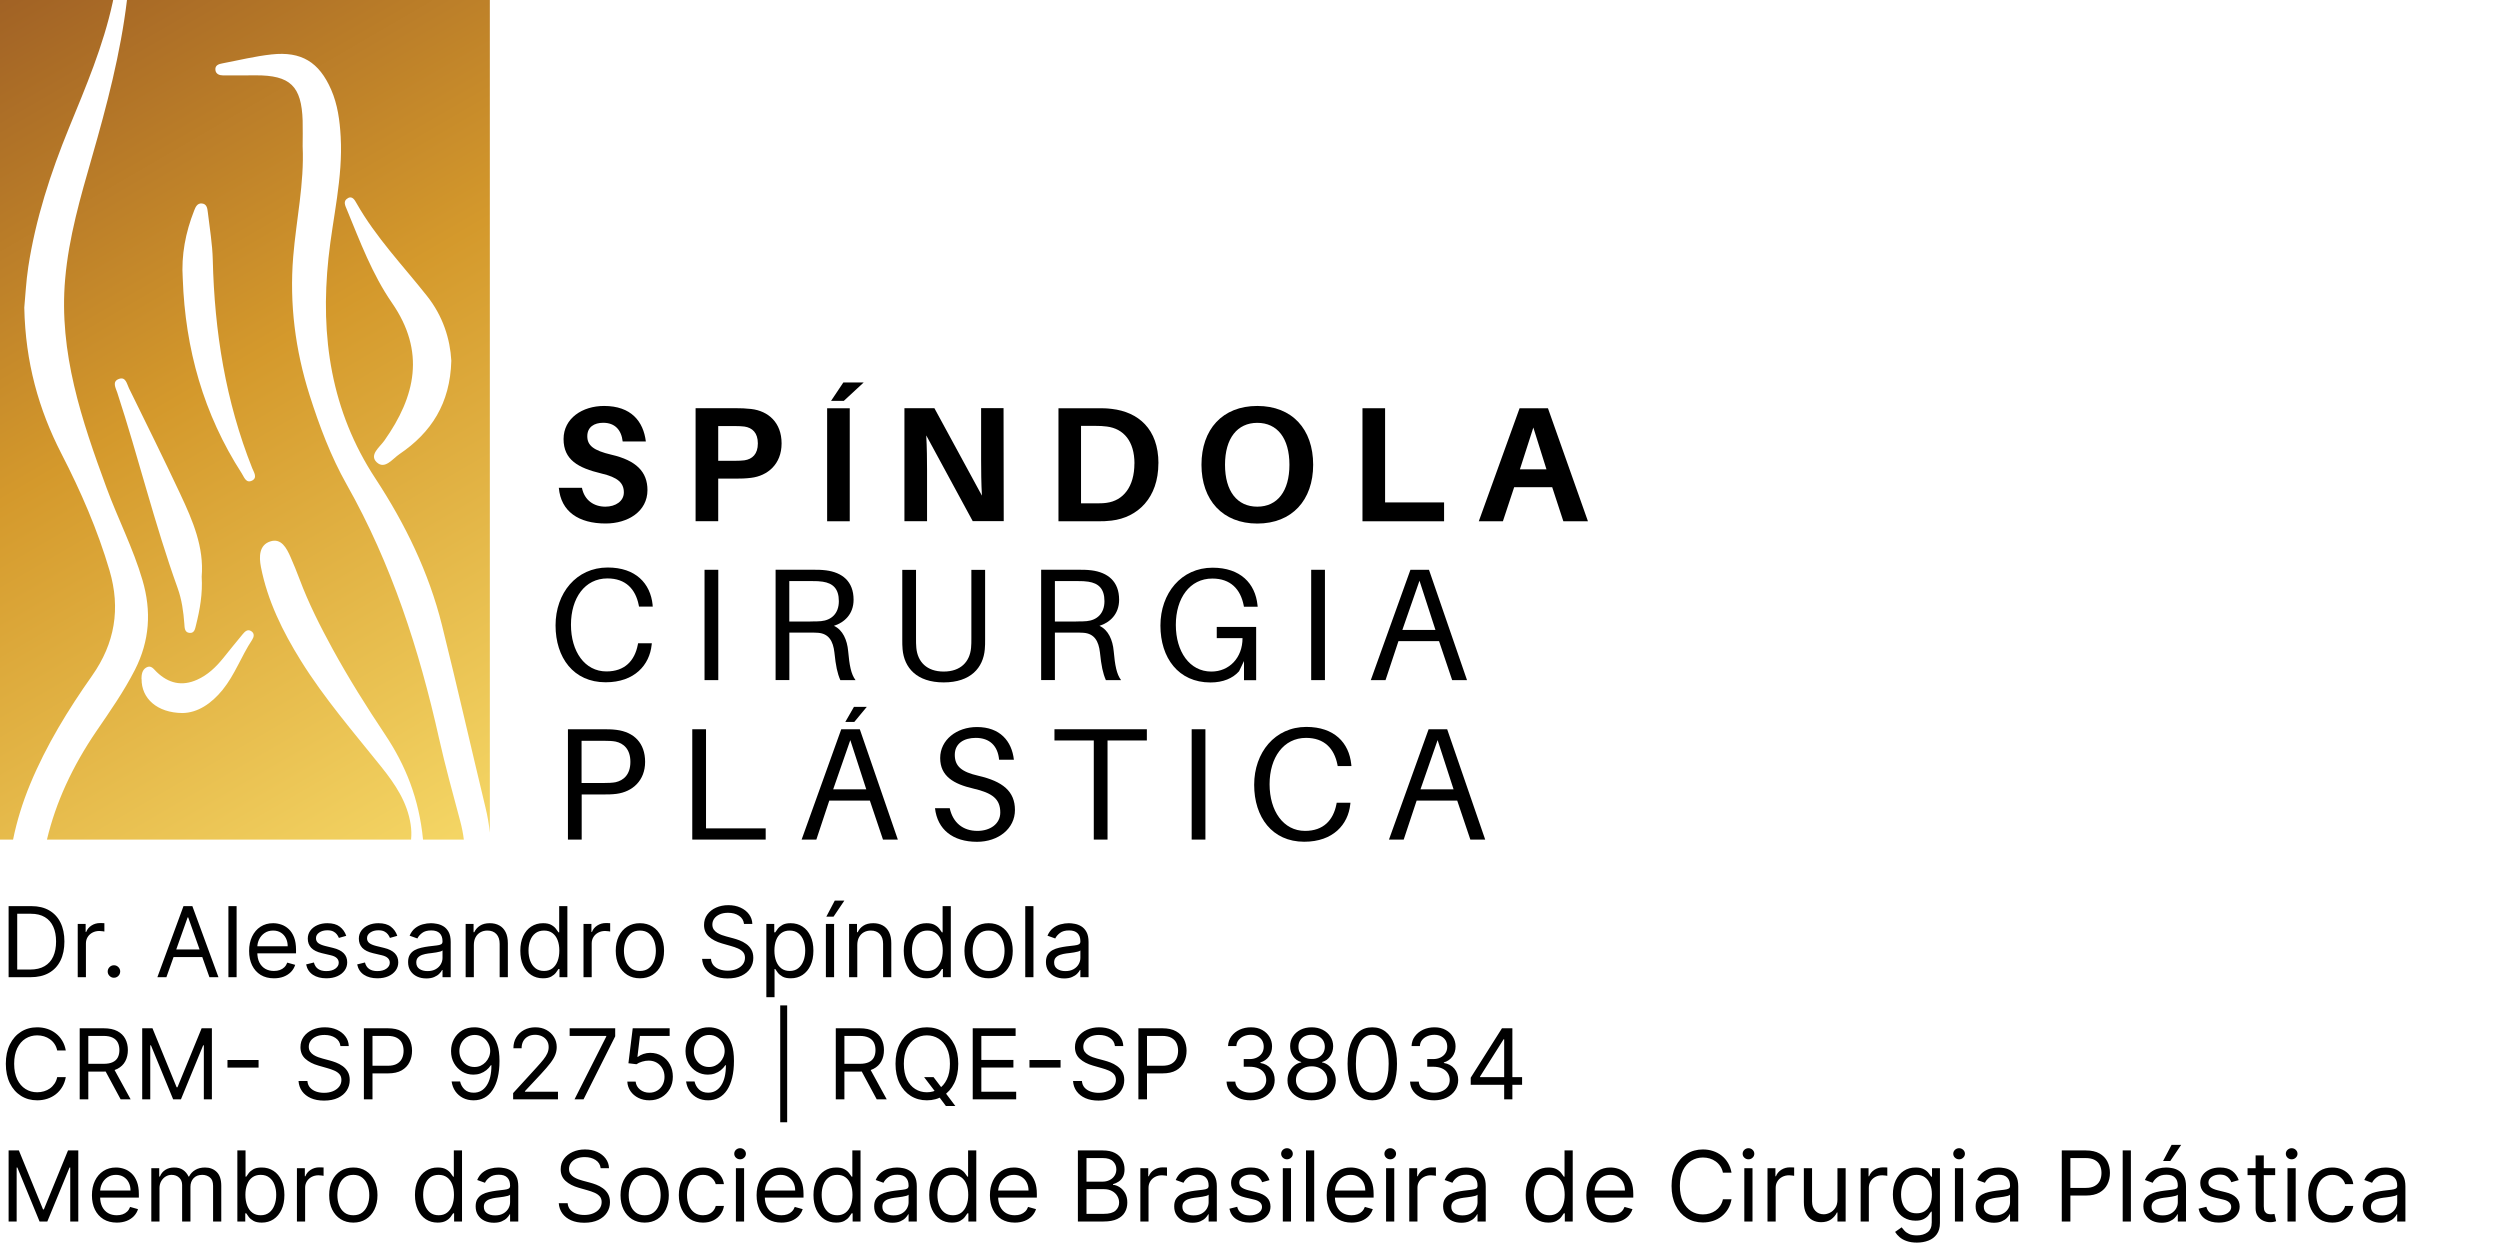 <svg xmlns="http://www.w3.org/2000/svg" width="307" height="153" viewBox="0 0 307 153" fill="none"><g id="Group 1171275429"><g id="LOGOTIPO"><g id="Vector"><path d="M0 0V103.101H1.605C2.066 100.838 2.763 98.56 3.709 96.281C5.685 91.52 8.356 87.168 11.309 82.975C14.102 79.001 14.828 74.747 13.451 70.054C11.982 65.066 9.923 60.335 7.547 55.725C4.746 50.275 3.119 44.492 2.982 37.771C3.111 36.469 3.194 34.599 3.474 32.767C4.375 26.871 6.214 21.232 8.462 15.729C10.536 10.665 12.679 5.639 13.844 0.265C13.859 0.174 13.882 0.091 13.897 0H0Z" fill="url(#paint0_linear_2201_230)"></path><path d="M5.775 103.101H50.48C50.54 102.503 50.525 101.883 50.427 101.239C50.01 98.492 48.519 96.289 46.831 94.177C43.417 89.916 39.83 85.775 36.931 81.112C34.713 77.54 32.858 73.793 32.041 69.622C31.799 68.366 31.814 66.935 33.184 66.489C34.539 66.042 35.19 67.299 35.674 68.396C36.075 69.304 36.446 70.22 36.794 71.144C37.899 74.096 39.315 76.889 40.821 79.652C42.804 83.277 44.999 86.774 47.293 90.211C49.829 94.01 51.464 98.113 51.948 103.101H56.959C56.868 102.352 56.717 101.587 56.512 100.823C55.612 97.455 54.681 94.086 53.916 90.68C51.479 79.788 48.088 69.259 42.562 59.48C40.617 56.028 39.224 52.311 38.02 48.534C36.264 42.994 35.53 37.332 36.007 31.503C36.378 26.992 37.377 22.526 37.165 17.962C37.165 16.917 37.196 15.865 37.165 14.821C37.029 10.559 35.644 9.235 31.382 9.25C30.043 9.25 28.703 9.28 27.37 9.257C26.954 9.257 26.515 9.098 26.455 8.621C26.371 8.001 26.878 7.857 27.348 7.774C29.346 7.395 31.329 6.903 33.35 6.684C37.021 6.283 39.186 7.63 40.662 10.998C41.465 12.838 41.722 14.79 41.835 16.781C42.123 21.83 40.859 26.72 40.337 31.685C39.315 41.366 40.662 50.472 46.097 58.753C49.761 64.339 52.66 70.288 54.279 76.79C56.134 84.239 57.829 91.725 59.623 99.188C59.873 100.217 60.047 101.239 60.153 102.261V0H15.593C14.806 6.57 13.118 12.951 11.293 19.302C9.878 24.222 8.447 29.134 8.001 34.259C7.206 43.289 10.037 51.615 13.072 59.873C14.473 63.696 16.357 67.329 17.5 71.25C18.613 75.042 18.386 78.683 16.569 82.255C15.214 84.912 13.511 87.342 11.838 89.787C8.894 94.101 6.85 98.537 5.768 103.094L5.775 103.101ZM42.714 24.328C43.266 24.025 43.561 24.562 43.781 24.956C46.15 29.142 49.473 32.601 52.432 36.34C54.393 38.808 55.279 41.631 55.422 44.303C55.279 49.556 52.955 53.121 49.056 55.763C48.201 56.338 47.255 57.716 46.256 56.762C45.31 55.854 46.634 54.908 47.194 54.113C51.047 48.655 52.266 43.168 48.126 37.18C45.711 33.683 44.212 29.657 42.592 25.728C42.396 25.259 42.085 24.683 42.714 24.343V24.328ZM22.155 60.706C23.669 63.923 25.07 67.2 24.767 70.811C24.895 72.892 24.555 74.83 24.07 76.76C23.957 77.199 23.896 77.774 23.276 77.721C22.655 77.668 22.67 77.063 22.64 76.632C22.526 75.118 22.329 73.642 21.807 72.196C18.969 64.316 17.001 56.157 14.397 48.201C14.207 47.633 13.738 46.854 14.594 46.536C15.449 46.218 15.578 47.149 15.835 47.671C17.962 52.001 20.104 56.331 22.155 60.698V60.706ZM30.936 59.025C30.209 59.381 29.974 58.579 29.687 58.132C24.994 50.85 22.746 42.835 22.443 34.236C22.246 31.322 22.784 28.544 23.843 25.857C24.01 25.425 24.222 24.933 24.789 24.986C25.387 25.039 25.463 25.569 25.516 26.031C25.743 27.991 26.084 29.952 26.129 31.92C26.341 40.715 27.704 49.284 30.974 57.496C31.17 57.988 31.662 58.669 30.928 59.033L30.936 59.025ZM17.372 83.353C17.379 82.816 17.462 82.263 17.954 81.975C18.567 81.62 18.87 82.172 19.249 82.528C20.687 83.906 22.322 84.314 24.199 83.474C25.509 82.891 26.508 81.93 27.393 80.84C28.196 79.848 28.99 78.849 29.808 77.873C30.065 77.57 30.391 77.214 30.845 77.502C31.291 77.782 31.186 78.229 30.958 78.577C29.641 80.56 28.847 82.853 27.333 84.716C25.955 86.411 24.267 87.539 22.398 87.561C19.294 87.531 17.349 85.768 17.387 83.361L17.372 83.353Z" fill="url(#paint1_linear_2201_230)"></path></g><path id="Vector_2" d="M79.304 54.211H76.465C76.306 52.803 75.519 51.917 74.073 51.917C72.968 51.917 72.12 52.44 72.12 53.568C72.12 54.695 72.862 55.316 75.08 55.838C78.138 56.542 79.508 57.95 79.508 60.183C79.508 62.802 77.116 64.286 74.376 64.286C71.053 64.286 68.881 62.817 68.623 59.903H71.462C71.764 61.432 72.93 62.219 74.338 62.219C75.602 62.219 76.609 61.538 76.609 60.471C76.609 59.305 75.882 58.616 73.831 58.139C70.993 57.458 69.206 56.467 69.206 53.916C69.206 51.365 71.522 49.851 74.179 49.851C77.502 49.851 79.008 51.743 79.311 54.219L79.304 54.211Z" fill="black"></path><path id="Vector_3" d="M95.979 54.454C95.979 57.012 94.245 58.435 92.239 58.677C91.558 58.761 91.036 58.776 90.226 58.776H88.197V64.006H85.419V50.124H90.226C91.028 50.124 91.551 50.147 92.239 50.222C94.351 50.465 95.979 51.895 95.979 54.446V54.454ZM93.064 54.454C93.064 53.144 92.383 52.523 91.414 52.38C91.112 52.342 90.688 52.319 90.188 52.319H88.197V56.588H90.188C90.688 56.588 91.112 56.566 91.414 56.528C92.383 56.384 93.064 55.763 93.064 54.454Z" fill="black"></path><path id="Vector_4" d="M101.572 64.013V50.131H104.35V64.013H101.572ZM102.057 49.223L103.563 46.967H106.061L103.624 49.223H102.057Z" fill="black"></path><path id="Vector_5" d="M119.459 64.013L113.744 53.469C113.827 54.976 113.842 56.565 113.842 57.731V64.006H111.064V50.124H114.743L120.579 60.865C120.496 59.373 120.48 57.685 120.48 56.497V50.116H123.236L123.258 63.998H119.459V64.013Z" fill="black"></path><path id="Vector_6" d="M142.25 56.891C142.25 61.137 139.714 63.552 136.497 63.93C135.793 64.013 135.467 64.013 134.726 64.013H129.98V50.131H134.771C135.513 50.131 135.838 50.131 136.542 50.215C139.759 50.593 142.257 52.652 142.257 56.898L142.25 56.891ZM139.313 56.929C139.313 54.188 137.988 52.644 135.929 52.379C135.467 52.319 135.066 52.296 134.438 52.296H132.75V61.811H134.4C135.006 61.811 135.43 61.811 135.869 61.75C137.943 61.485 139.305 59.76 139.305 56.921L139.313 56.929Z" fill="black"></path><path id="Vector_7" d="M161.256 57.072C161.256 61.417 158.66 64.293 154.398 64.293C150.137 64.293 147.541 61.417 147.541 57.072C147.541 52.727 150.114 49.851 154.398 49.851C158.683 49.851 161.256 52.705 161.256 57.072ZM158.342 57.072C158.342 53.81 156.851 51.925 154.398 51.925C151.946 51.925 150.432 53.817 150.432 57.072C150.432 60.327 151.923 62.219 154.398 62.219C156.873 62.219 158.342 60.304 158.342 57.072Z" fill="black"></path><path id="Vector_8" d="M177.333 64.013H167.312V50.131H170.089V61.697H177.333V64.013Z" fill="black"></path><path id="Vector_9" d="M185.94 59.828L184.555 64.013H181.595L186.606 50.131H190.088L195 64.013H191.98L190.61 59.828H185.94ZM186.644 57.633H189.906L188.294 52.501L186.644 57.633Z" fill="black"></path><path id="Vector_10" d="M80.136 74.293L80.159 74.489H78.471L78.433 74.293C78.039 72.347 76.843 71.03 74.588 71.03C71.817 71.03 70.114 73.445 70.114 76.722C70.114 80 71.802 82.452 74.474 82.452C76.73 82.452 77.933 81.135 78.319 79.19L78.357 78.993H80.045L80.022 79.19C79.765 81.642 77.941 83.784 74.368 83.784C70.425 83.784 68.222 80.757 68.222 76.798C68.222 72.839 70.773 69.69 74.626 69.69C78.062 69.69 79.871 71.636 80.144 74.285L80.136 74.293Z" fill="black"></path><path id="Vector_11" d="M86.517 83.519V69.97H88.205V83.519H86.517Z" fill="black"></path><path id="Vector_12" d="M105.054 83.519H103.192C102.821 82.657 102.64 81.794 102.465 80.121C102.307 78.728 101.777 77.805 100.444 77.706C100.127 77.684 99.793 77.684 99.483 77.684H96.932V83.512H95.244V69.963H99.68C100.369 69.963 100.838 69.963 101.444 70.039C103.404 70.296 104.82 71.371 104.82 73.649C104.82 75.436 103.661 76.457 102.405 76.851C103.502 77.358 104.032 78.599 104.153 79.954C104.312 81.718 104.509 82.785 105.054 83.512V83.519ZM99.513 76.314C100.119 76.314 100.46 76.314 100.831 76.276C102.087 76.155 103.01 75.352 103.01 73.823C103.01 72.294 102.284 71.621 101.027 71.431C100.656 71.371 100.278 71.356 99.672 71.356H96.925V76.321H99.513V76.314Z" fill="black"></path><path id="Vector_13" d="M120.972 78.516C120.972 78.948 120.972 79.341 120.934 79.735C120.738 81.99 119.209 83.799 115.886 83.799C112.563 83.799 111.034 81.99 110.837 79.735C110.799 79.341 110.799 78.948 110.799 78.516V69.978H112.487V78.365C112.487 78.796 112.487 79.213 112.525 79.561C112.684 81.271 113.804 82.467 115.886 82.467C117.967 82.467 119.087 81.271 119.246 79.561C119.284 79.205 119.284 78.796 119.284 78.365V69.978H120.972V78.516Z" fill="black"></path><path id="Vector_14" d="M137.663 83.519H135.801C135.43 82.657 135.248 81.794 135.074 80.121C134.915 78.728 134.385 77.805 133.053 77.706C132.735 77.684 132.402 77.684 132.092 77.684H129.541V83.512H127.853V69.963H132.289C132.977 69.963 133.447 69.963 134.052 70.039C136.013 70.296 137.428 71.371 137.428 73.649C137.428 75.436 136.27 76.457 135.014 76.851C136.111 77.358 136.641 78.599 136.762 79.954C136.921 81.718 137.118 82.785 137.663 83.512V83.519ZM132.13 76.314C132.735 76.314 133.076 76.314 133.447 76.276C134.703 76.155 135.627 75.352 135.627 73.823C135.627 72.294 134.9 71.621 133.644 71.431C133.273 71.371 132.894 71.356 132.289 71.356H129.541V76.321H132.13V76.314Z" fill="black"></path><path id="Vector_15" d="M154.255 76.987V83.527H152.763V81.173L152.158 82.43C151.393 83.293 150.197 83.807 148.646 83.807C144.702 83.807 142.5 80.78 142.5 76.821C142.5 72.862 145.05 69.713 148.903 69.713C152.34 69.713 154.149 71.659 154.421 74.308L154.444 74.505H152.756L152.718 74.308C152.324 72.363 151.128 71.046 148.873 71.046C146.102 71.046 144.392 73.46 144.392 76.738C144.392 80.015 146.08 82.468 148.752 82.468C150.954 82.468 152.582 80.78 152.582 78.365H149.418V76.987H154.27H154.255Z" fill="black"></path><path id="Vector_16" d="M161.014 83.519V69.97H162.702V83.519H161.014Z" fill="black"></path><path id="Vector_17" d="M171.732 78.728L170.143 83.519H168.333L173.201 69.97H175.479L180.149 83.519H178.325L176.713 78.728H171.725H171.732ZM176.274 77.358L174.313 71.31L172.209 77.358H176.274Z" fill="black"></path><path id="Vector_18" d="M79.22 93.556C79.22 95.858 77.668 97.228 75.708 97.485C75.103 97.561 74.626 97.561 73.944 97.561H71.431V103.101H69.743V89.552H73.944C74.633 89.552 75.103 89.552 75.708 89.628C77.865 89.9 79.22 91.255 79.22 93.556ZM77.411 93.556C77.411 91.982 76.563 91.278 75.602 91.066C75.231 90.99 74.701 90.968 74.088 90.968H71.416V96.153H74.088C74.694 96.153 75.224 96.13 75.602 96.054C76.563 95.835 77.411 95.131 77.411 93.564V93.556Z" fill="black"></path><path id="Vector_19" d="M94.026 103.101H85.011V89.552H86.699V101.724H94.026V103.101Z" fill="black"></path><path id="Vector_20" d="M101.837 98.31L100.248 103.101H98.439L103.306 89.552H105.584L110.254 103.101H108.43L106.818 98.31H101.83H101.837ZM106.379 96.932L104.418 90.885L102.314 96.932H106.379ZM103.805 88.652L104.865 86.805H106.439L104.91 88.652H103.813H103.805Z" fill="black"></path><path id="Vector_21" d="M124.499 93.299H122.69C122.531 91.588 121.532 90.612 119.822 90.612C118.391 90.612 117.248 91.278 117.248 92.694C117.248 94.109 118.096 94.798 120.155 95.267C123.137 95.956 124.636 97.175 124.636 99.468C124.636 101.762 122.592 103.374 119.981 103.374C116.998 103.374 115.114 101.86 114.818 99.249H116.627C117.021 101.035 118.255 102.034 120.026 102.034C121.578 102.034 122.834 101.186 122.834 99.778C122.834 98.128 121.888 97.379 119.519 96.834C117.119 96.281 115.454 95.32 115.454 93.087C115.454 90.854 117.475 89.28 119.973 89.28C122.781 89.28 124.25 90.99 124.507 93.307L124.499 93.299Z" fill="black"></path><path id="Vector_22" d="M136.005 90.93V103.101H134.317V90.93H129.488V89.552H140.834V90.93H136.005Z" fill="black"></path><path id="Vector_23" d="M146.337 103.101V89.552H148.025V103.101H146.337Z" fill="black"></path><path id="Vector_24" d="M165.934 93.874L165.957 94.071H164.269L164.231 93.874C163.837 91.929 162.641 90.612 160.386 90.612C157.615 90.612 155.905 93.027 155.905 96.304C155.905 99.582 157.592 102.034 160.264 102.034C162.52 102.034 163.724 100.717 164.11 98.772L164.147 98.575H165.835L165.813 98.772C165.555 101.224 163.731 103.366 160.158 103.366C156.215 103.366 154.012 100.339 154.012 96.372C154.012 92.406 156.563 89.265 160.416 89.265C163.852 89.265 165.661 91.21 165.934 93.859V93.874Z" fill="black"></path><path id="Vector_25" d="M173.965 98.31L172.375 103.101H170.566L175.433 89.552H177.712L182.382 103.101H180.558L178.945 98.31H173.957H173.965ZM178.499 96.932L176.538 90.884L174.434 96.932H178.499Z" fill="black"></path></g><path id="Dr. Alessandro Sp&#xC3;&#xAD;ndola CRM- SP 92759 | RQE-SP 38034 Membro da Sociedade Brasileira de Cirurgia Pl&#xC3;&#xA1;stica" d="M3.75 120H1.057V111.273H3.869C4.716 111.273 5.44 111.447 6.043 111.797C6.645 112.143 7.107 112.642 7.428 113.293C7.749 113.94 7.909 114.716 7.909 115.619C7.909 116.528 7.747 117.311 7.423 117.967C7.099 118.621 6.628 119.124 6.009 119.476C5.389 119.825 4.636 120 3.75 120ZM2.114 119.062H3.682C4.403 119.062 5.001 118.923 5.476 118.645C5.95 118.366 6.304 117.97 6.537 117.456C6.77 116.942 6.886 116.33 6.886 115.619C6.886 114.915 6.771 114.308 6.541 113.8C6.311 113.288 5.967 112.896 5.51 112.624C5.053 112.348 4.483 112.21 3.801 112.21H2.114V119.062ZM9.545 120V113.455H10.517V114.443H10.585C10.704 114.119 10.921 113.857 11.233 113.655C11.546 113.453 11.898 113.352 12.29 113.352C12.364 113.352 12.456 113.354 12.567 113.357C12.678 113.359 12.761 113.364 12.818 113.369V114.392C12.784 114.384 12.706 114.371 12.584 114.354C12.464 114.334 12.338 114.324 12.204 114.324C11.886 114.324 11.602 114.391 11.352 114.524C11.105 114.655 10.909 114.837 10.764 115.07C10.622 115.3 10.551 115.562 10.551 115.858V120H9.545ZM13.993 120.068C13.783 120.068 13.603 119.993 13.452 119.842C13.302 119.692 13.226 119.511 13.226 119.301C13.226 119.091 13.302 118.911 13.452 118.76C13.603 118.609 13.783 118.534 13.993 118.534C14.204 118.534 14.384 118.609 14.534 118.76C14.685 118.911 14.76 119.091 14.76 119.301C14.76 119.44 14.725 119.568 14.654 119.685C14.586 119.801 14.493 119.895 14.377 119.966C14.263 120.034 14.135 120.068 13.993 120.068ZM20.434 120H19.326L22.531 111.273H23.622L26.826 120H25.718L23.11 112.653H23.042L20.434 120ZM20.843 116.591H25.309V117.528H20.843V116.591ZM29.055 111.273V120H28.049V111.273H29.055ZM33.641 120.136C33.011 120.136 32.467 119.997 32.009 119.719C31.555 119.438 31.204 119.045 30.957 118.543C30.712 118.037 30.59 117.449 30.59 116.778C30.59 116.108 30.712 115.517 30.957 115.006C31.204 114.491 31.548 114.091 31.988 113.804C32.431 113.514 32.948 113.369 33.539 113.369C33.88 113.369 34.217 113.426 34.549 113.54C34.881 113.653 35.184 113.838 35.457 114.094C35.729 114.347 35.947 114.682 36.109 115.099C36.271 115.517 36.352 116.031 36.352 116.642V117.068H31.306V116.199H35.329C35.329 115.83 35.255 115.5 35.107 115.21C34.962 114.92 34.755 114.692 34.485 114.524C34.218 114.357 33.903 114.273 33.539 114.273C33.139 114.273 32.792 114.372 32.499 114.571C32.209 114.767 31.986 115.023 31.83 115.338C31.674 115.653 31.596 115.991 31.596 116.352V116.932C31.596 117.426 31.681 117.845 31.852 118.189C32.025 118.53 32.265 118.79 32.572 118.969C32.879 119.145 33.235 119.233 33.641 119.233C33.906 119.233 34.144 119.196 34.357 119.122C34.573 119.045 34.759 118.932 34.916 118.781C35.072 118.628 35.193 118.437 35.278 118.21L36.249 118.483C36.147 118.812 35.975 119.102 35.734 119.352C35.492 119.599 35.194 119.793 34.839 119.932C34.484 120.068 34.084 120.136 33.641 120.136ZM42.518 114.92L41.614 115.176C41.557 115.026 41.474 114.879 41.363 114.737C41.255 114.592 41.107 114.473 40.92 114.379C40.732 114.286 40.492 114.239 40.2 114.239C39.799 114.239 39.465 114.331 39.198 114.516C38.934 114.697 38.802 114.929 38.802 115.21C38.802 115.46 38.893 115.658 39.075 115.803C39.256 115.947 39.541 116.068 39.927 116.165L40.898 116.403C41.484 116.545 41.92 116.763 42.207 117.055C42.494 117.345 42.637 117.719 42.637 118.176C42.637 118.551 42.529 118.886 42.313 119.182C42.1 119.477 41.802 119.71 41.418 119.881C41.035 120.051 40.589 120.136 40.08 120.136C39.413 120.136 38.86 119.991 38.423 119.702C37.985 119.412 37.708 118.989 37.592 118.432L38.546 118.193C38.637 118.545 38.809 118.81 39.062 118.986C39.318 119.162 39.651 119.25 40.063 119.25C40.532 119.25 40.904 119.151 41.18 118.952C41.458 118.75 41.597 118.509 41.597 118.227C41.597 118 41.518 117.81 41.359 117.656C41.2 117.5 40.955 117.384 40.626 117.307L39.535 117.051C38.935 116.909 38.495 116.689 38.214 116.391C37.935 116.089 37.796 115.713 37.796 115.261C37.796 114.892 37.9 114.565 38.107 114.281C38.318 113.997 38.603 113.774 38.964 113.612C39.327 113.45 39.739 113.369 40.2 113.369C40.847 113.369 41.356 113.511 41.725 113.795C42.097 114.08 42.361 114.455 42.518 114.92ZM48.787 114.92L47.884 115.176C47.827 115.026 47.743 114.879 47.633 114.737C47.525 114.592 47.377 114.473 47.189 114.379C47.002 114.286 46.762 114.239 46.469 114.239C46.069 114.239 45.735 114.331 45.468 114.516C45.203 114.697 45.071 114.929 45.071 115.21C45.071 115.46 45.162 115.658 45.344 115.803C45.526 115.947 45.81 116.068 46.196 116.165L47.168 116.403C47.753 116.545 48.189 116.763 48.476 117.055C48.763 117.345 48.907 117.719 48.907 118.176C48.907 118.551 48.799 118.886 48.583 119.182C48.37 119.477 48.071 119.71 47.688 119.881C47.304 120.051 46.858 120.136 46.35 120.136C45.682 120.136 45.13 119.991 44.692 119.702C44.255 119.412 43.978 118.989 43.861 118.432L44.816 118.193C44.907 118.545 45.078 118.81 45.331 118.986C45.587 119.162 45.921 119.25 46.333 119.25C46.801 119.25 47.174 119.151 47.449 118.952C47.728 118.75 47.867 118.509 47.867 118.227C47.867 118 47.787 117.81 47.628 117.656C47.469 117.5 47.225 117.384 46.895 117.307L45.804 117.051C45.205 116.909 44.765 116.689 44.483 116.391C44.205 116.089 44.066 115.713 44.066 115.261C44.066 114.892 44.169 114.565 44.377 114.281C44.587 113.997 44.873 113.774 45.233 113.612C45.597 113.45 46.009 113.369 46.469 113.369C47.117 113.369 47.625 113.511 47.995 113.795C48.367 114.08 48.631 114.455 48.787 114.92ZM52.347 120.153C51.932 120.153 51.555 120.075 51.217 119.919C50.879 119.76 50.611 119.531 50.412 119.233C50.213 118.932 50.114 118.568 50.114 118.142C50.114 117.767 50.188 117.463 50.335 117.23C50.483 116.994 50.68 116.81 50.928 116.676C51.175 116.543 51.447 116.443 51.746 116.378C52.047 116.31 52.349 116.256 52.653 116.216C53.051 116.165 53.374 116.126 53.621 116.101C53.871 116.072 54.053 116.026 54.166 115.96C54.283 115.895 54.341 115.781 54.341 115.619V115.585C54.341 115.165 54.226 114.838 53.996 114.605C53.769 114.372 53.423 114.256 52.96 114.256C52.48 114.256 52.104 114.361 51.831 114.571C51.558 114.781 51.367 115.006 51.256 115.244L50.301 114.903C50.472 114.506 50.699 114.196 50.983 113.974C51.27 113.75 51.582 113.594 51.92 113.506C52.261 113.415 52.597 113.369 52.926 113.369C53.136 113.369 53.378 113.395 53.651 113.446C53.926 113.494 54.192 113.595 54.447 113.749C54.706 113.902 54.92 114.134 55.091 114.443C55.261 114.753 55.347 115.168 55.347 115.688V120H54.341V119.114H54.29C54.222 119.256 54.108 119.408 53.949 119.57C53.79 119.732 53.578 119.869 53.314 119.983C53.05 120.097 52.727 120.153 52.347 120.153ZM52.5 119.25C52.898 119.25 53.233 119.172 53.506 119.016C53.781 118.859 53.989 118.658 54.128 118.411C54.27 118.163 54.341 117.903 54.341 117.631V116.71C54.298 116.761 54.205 116.808 54.06 116.851C53.918 116.891 53.753 116.926 53.565 116.957C53.381 116.986 53.2 117.011 53.024 117.034C52.851 117.054 52.71 117.071 52.602 117.085C52.341 117.119 52.097 117.175 51.869 117.251C51.645 117.325 51.463 117.437 51.324 117.588C51.188 117.736 51.119 117.937 51.119 118.193C51.119 118.543 51.249 118.807 51.507 118.986C51.769 119.162 52.099 119.25 52.5 119.25ZM58.188 116.062V120H57.182V113.455H58.154V114.477H58.239C58.392 114.145 58.625 113.878 58.938 113.676C59.25 113.472 59.654 113.369 60.148 113.369C60.591 113.369 60.979 113.46 61.311 113.642C61.644 113.821 61.902 114.094 62.087 114.46C62.272 114.824 62.364 115.284 62.364 115.841V120H61.358V115.909C61.358 115.395 61.225 114.994 60.958 114.707C60.691 114.418 60.324 114.273 59.858 114.273C59.537 114.273 59.25 114.342 58.998 114.482C58.748 114.621 58.55 114.824 58.405 115.091C58.26 115.358 58.188 115.682 58.188 116.062ZM66.673 120.136C66.128 120.136 65.646 119.999 65.229 119.723C64.811 119.445 64.484 119.053 64.249 118.547C64.013 118.038 63.895 117.438 63.895 116.744C63.895 116.057 64.013 115.46 64.249 114.955C64.484 114.449 64.812 114.058 65.233 113.783C65.653 113.507 66.139 113.369 66.69 113.369C67.117 113.369 67.453 113.44 67.7 113.582C67.95 113.722 68.141 113.881 68.271 114.06C68.405 114.236 68.508 114.381 68.582 114.494H68.668V111.273H69.673V120H68.702V118.994H68.582C68.508 119.114 68.403 119.264 68.267 119.446C68.131 119.625 67.936 119.786 67.683 119.928C67.43 120.067 67.094 120.136 66.673 120.136ZM66.81 119.233C67.213 119.233 67.554 119.128 67.832 118.918C68.111 118.705 68.322 118.411 68.467 118.036C68.612 117.658 68.685 117.222 68.685 116.727C68.685 116.239 68.614 115.811 68.472 115.445C68.329 115.075 68.119 114.788 67.841 114.584C67.562 114.376 67.219 114.273 66.81 114.273C66.383 114.273 66.028 114.382 65.744 114.601C65.463 114.817 65.251 115.111 65.109 115.483C64.97 115.852 64.901 116.267 64.901 116.727C64.901 117.193 64.972 117.616 65.114 117.997C65.258 118.375 65.472 118.676 65.753 118.901C66.037 119.122 66.389 119.233 66.81 119.233ZM71.655 120V113.455H72.626V114.443H72.695C72.814 114.119 73.03 113.857 73.342 113.655C73.655 113.453 74.007 113.352 74.399 113.352C74.473 113.352 74.565 113.354 74.676 113.357C74.787 113.359 74.871 113.364 74.928 113.369V114.392C74.894 114.384 74.815 114.371 74.693 114.354C74.574 114.334 74.447 114.324 74.314 114.324C73.996 114.324 73.712 114.391 73.462 114.524C73.215 114.655 73.019 114.837 72.874 115.07C72.731 115.3 72.66 115.562 72.66 115.858V120H71.655ZM78.579 120.136C77.989 120.136 77.47 119.996 77.024 119.714C76.581 119.433 76.234 119.04 75.984 118.534C75.737 118.028 75.614 117.437 75.614 116.761C75.614 116.08 75.737 115.484 75.984 114.976C76.234 114.467 76.581 114.072 77.024 113.791C77.47 113.51 77.989 113.369 78.579 113.369C79.171 113.369 79.688 113.51 80.131 113.791C80.577 114.072 80.923 114.467 81.171 114.976C81.421 115.484 81.546 116.08 81.546 116.761C81.546 117.437 81.421 118.028 81.171 118.534C80.923 119.04 80.577 119.433 80.131 119.714C79.688 119.996 79.171 120.136 78.579 120.136ZM78.579 119.233C79.028 119.233 79.398 119.118 79.688 118.888C79.977 118.658 80.192 118.355 80.331 117.98C80.47 117.605 80.54 117.199 80.54 116.761C80.54 116.324 80.47 115.916 80.331 115.538C80.192 115.161 79.977 114.855 79.688 114.622C79.398 114.389 79.028 114.273 78.579 114.273C78.131 114.273 77.761 114.389 77.472 114.622C77.182 114.855 76.967 115.161 76.828 115.538C76.689 115.916 76.619 116.324 76.619 116.761C76.619 117.199 76.689 117.605 76.828 117.98C76.967 118.355 77.182 118.658 77.472 118.888C77.761 119.118 78.131 119.233 78.579 119.233ZM91.365 113.455C91.314 113.023 91.106 112.688 90.743 112.449C90.379 112.21 89.933 112.091 89.404 112.091C89.018 112.091 88.68 112.153 88.39 112.278C88.103 112.403 87.879 112.575 87.717 112.794C87.558 113.013 87.478 113.261 87.478 113.54C87.478 113.773 87.534 113.973 87.644 114.141C87.758 114.305 87.903 114.443 88.079 114.554C88.255 114.662 88.44 114.751 88.633 114.822C88.826 114.891 89.004 114.946 89.166 114.989L90.052 115.227C90.279 115.287 90.532 115.369 90.811 115.474C91.092 115.58 91.36 115.723 91.616 115.905C91.875 116.084 92.088 116.314 92.255 116.595C92.423 116.876 92.507 117.222 92.507 117.631C92.507 118.102 92.383 118.528 92.136 118.909C91.892 119.29 91.534 119.592 91.062 119.817C90.593 120.041 90.024 120.153 89.353 120.153C88.728 120.153 88.187 120.053 87.73 119.851C87.275 119.649 86.917 119.368 86.656 119.007C86.397 118.646 86.251 118.227 86.217 117.75H87.308C87.336 118.08 87.447 118.352 87.64 118.568C87.836 118.781 88.084 118.94 88.382 119.045C88.683 119.148 89.007 119.199 89.353 119.199C89.757 119.199 90.119 119.134 90.44 119.003C90.761 118.869 91.015 118.685 91.203 118.449C91.39 118.21 91.484 117.932 91.484 117.614C91.484 117.324 91.403 117.088 91.241 116.906C91.079 116.724 90.866 116.577 90.602 116.463C90.338 116.349 90.052 116.25 89.745 116.165L88.671 115.858C87.99 115.662 87.45 115.382 87.052 115.018C86.654 114.655 86.456 114.179 86.456 113.591C86.456 113.102 86.588 112.676 86.852 112.312C87.119 111.946 87.477 111.662 87.926 111.46C88.377 111.256 88.882 111.153 89.439 111.153C90.001 111.153 90.501 111.254 90.939 111.456C91.376 111.655 91.723 111.928 91.978 112.274C92.237 112.621 92.373 113.014 92.387 113.455H91.365ZM94.108 122.455V113.455H95.079V114.494H95.199C95.273 114.381 95.375 114.236 95.506 114.06C95.639 113.881 95.829 113.722 96.077 113.582C96.327 113.44 96.665 113.369 97.091 113.369C97.642 113.369 98.128 113.507 98.548 113.783C98.969 114.058 99.297 114.449 99.533 114.955C99.769 115.46 99.886 116.057 99.886 116.744C99.886 117.438 99.769 118.038 99.533 118.547C99.297 119.053 98.97 119.445 98.553 119.723C98.135 119.999 97.653 120.136 97.108 120.136C96.688 120.136 96.351 120.067 96.098 119.928C95.845 119.786 95.651 119.625 95.514 119.446C95.378 119.264 95.273 119.114 95.199 118.994H95.114V122.455H94.108ZM95.097 116.727C95.097 117.222 95.169 117.658 95.314 118.036C95.459 118.411 95.671 118.705 95.949 118.918C96.227 119.128 96.568 119.233 96.972 119.233C97.392 119.233 97.743 119.122 98.024 118.901C98.308 118.676 98.521 118.375 98.663 117.997C98.808 117.616 98.881 117.193 98.881 116.727C98.881 116.267 98.81 115.852 98.668 115.483C98.528 115.111 98.317 114.817 98.033 114.601C97.751 114.382 97.398 114.273 96.972 114.273C96.562 114.273 96.219 114.376 95.94 114.584C95.662 114.788 95.452 115.075 95.31 115.445C95.168 115.811 95.097 116.239 95.097 116.727ZM101.42 120V113.455H102.426V120H101.42ZM101.472 112.568L102.511 110.591H103.688L102.358 112.568H101.472ZM105.274 116.062V120H104.268V113.455H105.24V114.477H105.325C105.478 114.145 105.711 113.878 106.024 113.676C106.336 113.472 106.74 113.369 107.234 113.369C107.677 113.369 108.065 113.46 108.397 113.642C108.73 113.821 108.988 114.094 109.173 114.46C109.358 114.824 109.45 115.284 109.45 115.841V120H108.444V115.909C108.444 115.395 108.311 114.994 108.044 114.707C107.777 114.418 107.41 114.273 106.944 114.273C106.623 114.273 106.336 114.342 106.083 114.482C105.833 114.621 105.636 114.824 105.491 115.091C105.346 115.358 105.274 115.682 105.274 116.062ZM113.759 120.136C113.214 120.136 112.732 119.999 112.315 119.723C111.897 119.445 111.57 119.053 111.335 118.547C111.099 118.038 110.981 117.438 110.981 116.744C110.981 116.057 111.099 115.46 111.335 114.955C111.57 114.449 111.898 114.058 112.319 113.783C112.739 113.507 113.225 113.369 113.776 113.369C114.202 113.369 114.539 113.44 114.786 113.582C115.036 113.722 115.227 113.881 115.357 114.06C115.491 114.236 115.594 114.381 115.668 114.494H115.754V111.273H116.759V120H115.788V118.994H115.668C115.594 119.114 115.489 119.264 115.353 119.446C115.217 119.625 115.022 119.786 114.769 119.928C114.516 120.067 114.18 120.136 113.759 120.136ZM113.896 119.233C114.299 119.233 114.64 119.128 114.918 118.918C115.197 118.705 115.408 118.411 115.553 118.036C115.698 117.658 115.771 117.222 115.771 116.727C115.771 116.239 115.7 115.811 115.558 115.445C115.415 115.075 115.205 114.788 114.927 114.584C114.648 114.376 114.305 114.273 113.896 114.273C113.469 114.273 113.114 114.382 112.83 114.601C112.549 114.817 112.337 115.111 112.195 115.483C112.056 115.852 111.987 116.267 111.987 116.727C111.987 117.193 112.058 117.616 112.2 117.997C112.344 118.375 112.558 118.676 112.839 118.901C113.123 119.122 113.475 119.233 113.896 119.233ZM121.4 120.136C120.809 120.136 120.29 119.996 119.844 119.714C119.401 119.433 119.055 119.04 118.805 118.534C118.558 118.028 118.434 117.437 118.434 116.761C118.434 116.08 118.558 115.484 118.805 114.976C119.055 114.467 119.401 114.072 119.844 113.791C120.29 113.51 120.809 113.369 121.4 113.369C121.991 113.369 122.508 113.51 122.951 113.791C123.397 114.072 123.744 114.467 123.991 114.976C124.241 115.484 124.366 116.08 124.366 116.761C124.366 117.437 124.241 118.028 123.991 118.534C123.744 119.04 123.397 119.433 122.951 119.714C122.508 119.996 121.991 120.136 121.4 120.136ZM121.4 119.233C121.849 119.233 122.218 119.118 122.508 118.888C122.798 118.658 123.012 118.355 123.151 117.98C123.29 117.605 123.36 117.199 123.36 116.761C123.36 116.324 123.29 115.916 123.151 115.538C123.012 115.161 122.798 114.855 122.508 114.622C122.218 114.389 121.849 114.273 121.4 114.273C120.951 114.273 120.582 114.389 120.292 114.622C120.002 114.855 119.788 115.161 119.648 115.538C119.509 115.916 119.44 116.324 119.44 116.761C119.44 117.199 119.509 117.605 119.648 117.98C119.788 118.355 120.002 118.658 120.292 118.888C120.582 119.118 120.951 119.233 121.4 119.233ZM126.907 111.273V120H125.901V111.273H126.907ZM130.675 120.153C130.26 120.153 129.884 120.075 129.545 119.919C129.207 119.76 128.939 119.531 128.74 119.233C128.541 118.932 128.442 118.568 128.442 118.142C128.442 117.767 128.516 117.463 128.663 117.23C128.811 116.994 129.009 116.81 129.256 116.676C129.503 116.543 129.776 116.443 130.074 116.378C130.375 116.31 130.678 116.256 130.982 116.216C131.379 116.165 131.702 116.126 131.949 116.101C132.199 116.072 132.381 116.026 132.494 115.96C132.611 115.895 132.669 115.781 132.669 115.619V115.585C132.669 115.165 132.554 114.838 132.324 114.605C132.097 114.372 131.751 114.256 131.288 114.256C130.808 114.256 130.432 114.361 130.159 114.571C129.886 114.781 129.695 115.006 129.584 115.244L128.629 114.903C128.8 114.506 129.027 114.196 129.311 113.974C129.598 113.75 129.911 113.594 130.249 113.506C130.589 113.415 130.925 113.369 131.254 113.369C131.464 113.369 131.706 113.395 131.979 113.446C132.254 113.494 132.52 113.595 132.776 113.749C133.034 113.902 133.249 114.134 133.419 114.443C133.589 114.753 133.675 115.168 133.675 115.688V120H132.669V119.114H132.618C132.55 119.256 132.436 119.408 132.277 119.57C132.118 119.732 131.906 119.869 131.642 119.983C131.378 120.097 131.055 120.153 130.675 120.153ZM130.828 119.25C131.226 119.25 131.561 119.172 131.834 119.016C132.109 118.859 132.317 118.658 132.456 118.411C132.598 118.163 132.669 117.903 132.669 117.631V116.71C132.626 116.761 132.533 116.808 132.388 116.851C132.246 116.891 132.081 116.926 131.893 116.957C131.709 116.986 131.528 117.011 131.352 117.034C131.179 117.054 131.038 117.071 130.93 117.085C130.669 117.119 130.425 117.175 130.197 117.251C129.973 117.325 129.791 117.437 129.652 117.588C129.516 117.736 129.447 117.937 129.447 118.193C129.447 118.543 129.577 118.807 129.835 118.986C130.097 119.162 130.428 119.25 130.828 119.25ZM8.08 129H7.023C6.96 128.696 6.851 128.429 6.695 128.199C6.541 127.969 6.354 127.776 6.132 127.619C5.913 127.46 5.67 127.341 5.403 127.261C5.136 127.182 4.858 127.142 4.568 127.142C4.04 127.142 3.561 127.276 3.132 127.543C2.706 127.81 2.366 128.203 2.114 128.723C1.864 129.243 1.739 129.881 1.739 130.636C1.739 131.392 1.864 132.03 2.114 132.55C2.366 133.07 2.706 133.463 3.132 133.73C3.561 133.997 4.04 134.131 4.568 134.131C4.858 134.131 5.136 134.091 5.403 134.011C5.67 133.932 5.913 133.814 6.132 133.658C6.354 133.499 6.541 133.304 6.695 133.074C6.851 132.841 6.96 132.574 7.023 132.273H8.08C8 132.719 7.855 133.118 7.645 133.47C7.435 133.822 7.173 134.122 6.861 134.369C6.548 134.614 6.197 134.8 5.808 134.928C5.422 135.055 5.009 135.119 4.568 135.119C3.824 135.119 3.162 134.938 2.582 134.574C2.003 134.21 1.547 133.693 1.214 133.023C0.882 132.352 0.716 131.557 0.716 130.636C0.716 129.716 0.882 128.92 1.214 128.25C1.547 127.58 2.003 127.062 2.582 126.699C3.162 126.335 3.824 126.153 4.568 126.153C5.009 126.153 5.422 126.217 5.808 126.345C6.197 126.473 6.548 126.661 6.861 126.908C7.173 127.152 7.435 127.45 7.645 127.803C7.855 128.152 8 128.551 8.08 129ZM9.787 135V126.273H12.736C13.418 126.273 13.978 126.389 14.415 126.622C14.853 126.852 15.177 127.169 15.387 127.572C15.597 127.976 15.702 128.435 15.702 128.949C15.702 129.463 15.597 129.919 15.387 130.317C15.177 130.714 14.854 131.027 14.419 131.254C13.985 131.479 13.429 131.591 12.753 131.591H10.367V130.636H12.719C13.185 130.636 13.56 130.568 13.844 130.432C14.131 130.295 14.338 130.102 14.466 129.852C14.597 129.599 14.662 129.298 14.662 128.949C14.662 128.599 14.597 128.294 14.466 128.033C14.336 127.771 14.127 127.57 13.84 127.428C13.553 127.283 13.174 127.21 12.702 127.21H10.844V135H9.787ZM13.895 131.08L16.043 135H14.816L12.702 131.08H13.895ZM17.463 126.273H18.724L21.69 133.517H21.793L24.759 126.273H26.02V135H25.031V128.369H24.946L22.219 135H21.264L18.537 128.369H18.452V135H17.463V126.273ZM31.753 130.168V131.105H27.934V130.168H31.753ZM41.806 128.455C41.755 128.023 41.548 127.688 41.184 127.449C40.82 127.21 40.374 127.091 39.846 127.091C39.459 127.091 39.121 127.153 38.832 127.278C38.545 127.403 38.32 127.575 38.158 127.794C37.999 128.013 37.92 128.261 37.92 128.54C37.92 128.773 37.975 128.973 38.086 129.141C38.2 129.305 38.344 129.443 38.521 129.554C38.697 129.662 38.881 129.751 39.075 129.822C39.268 129.891 39.445 129.946 39.607 129.989L40.494 130.227C40.721 130.287 40.974 130.369 41.252 130.474C41.533 130.58 41.802 130.723 42.057 130.905C42.316 131.084 42.529 131.314 42.697 131.595C42.864 131.876 42.948 132.222 42.948 132.631C42.948 133.102 42.825 133.528 42.577 133.909C42.333 134.29 41.975 134.592 41.504 134.817C41.035 135.041 40.465 135.153 39.795 135.153C39.17 135.153 38.629 135.053 38.171 134.851C37.717 134.649 37.359 134.368 37.097 134.007C36.839 133.646 36.693 133.227 36.658 132.75H37.749C37.778 133.08 37.889 133.352 38.082 133.568C38.278 133.781 38.525 133.94 38.823 134.045C39.124 134.148 39.448 134.199 39.795 134.199C40.198 134.199 40.56 134.134 40.881 134.003C41.202 133.869 41.457 133.685 41.644 133.449C41.832 133.21 41.925 132.932 41.925 132.614C41.925 132.324 41.844 132.088 41.682 131.906C41.521 131.724 41.307 131.577 41.043 131.463C40.779 131.349 40.494 131.25 40.187 131.165L39.113 130.858C38.431 130.662 37.891 130.382 37.494 130.018C37.096 129.655 36.897 129.179 36.897 128.591C36.897 128.102 37.029 127.676 37.293 127.312C37.56 126.946 37.918 126.662 38.367 126.46C38.819 126.256 39.323 126.153 39.88 126.153C40.443 126.153 40.943 126.254 41.38 126.456C41.818 126.655 42.164 126.928 42.42 127.274C42.678 127.621 42.815 128.014 42.829 128.455H41.806ZM44.686 135V126.273H47.635C48.319 126.273 48.879 126.396 49.314 126.643C49.751 126.888 50.075 127.219 50.285 127.636C50.495 128.054 50.6 128.52 50.6 129.034C50.6 129.548 50.495 130.016 50.285 130.436C50.078 130.857 49.757 131.192 49.322 131.442C48.887 131.689 48.331 131.812 47.652 131.812H45.538V130.875H47.617C48.086 130.875 48.463 130.794 48.747 130.632C49.031 130.47 49.237 130.251 49.365 129.976C49.495 129.697 49.561 129.384 49.561 129.034C49.561 128.685 49.495 128.372 49.365 128.097C49.237 127.821 49.029 127.605 48.742 127.449C48.456 127.29 48.075 127.21 47.6 127.21H45.742V135H44.686ZM58.303 126.153C58.661 126.156 59.019 126.224 59.377 126.358C59.735 126.491 60.061 126.713 60.357 127.023C60.652 127.33 60.89 127.749 61.069 128.28C61.248 128.811 61.337 129.477 61.337 130.278C61.337 131.054 61.263 131.743 61.115 132.345C60.971 132.945 60.76 133.45 60.485 133.862C60.212 134.274 59.88 134.587 59.488 134.8C59.098 135.013 58.658 135.119 58.166 135.119C57.678 135.119 57.242 135.023 56.858 134.83C56.478 134.634 56.165 134.362 55.921 134.016C55.679 133.666 55.525 133.261 55.456 132.801H56.496C56.59 133.202 56.776 133.533 57.054 133.794C57.336 134.053 57.706 134.182 58.166 134.182C58.84 134.182 59.371 133.888 59.76 133.3C60.152 132.712 60.348 131.881 60.348 130.807H60.28C60.121 131.045 59.932 131.251 59.713 131.425C59.495 131.598 59.252 131.732 58.985 131.825C58.718 131.919 58.434 131.966 58.133 131.966C57.633 131.966 57.174 131.842 56.756 131.595C56.341 131.345 56.009 131.003 55.759 130.568C55.512 130.131 55.388 129.631 55.388 129.068C55.388 128.534 55.508 128.045 55.746 127.602C55.988 127.156 56.326 126.801 56.76 126.537C57.198 126.273 57.712 126.145 58.303 126.153ZM58.303 127.091C57.945 127.091 57.623 127.18 57.336 127.359C57.051 127.536 56.826 127.774 56.658 128.075C56.493 128.374 56.411 128.705 56.411 129.068C56.411 129.432 56.49 129.763 56.65 130.061C56.811 130.357 57.032 130.592 57.31 130.768C57.591 130.942 57.911 131.028 58.269 131.028C58.539 131.028 58.79 130.976 59.023 130.871C59.256 130.763 59.459 130.616 59.633 130.432C59.809 130.244 59.946 130.033 60.046 129.797C60.145 129.558 60.195 129.31 60.195 129.051C60.195 128.71 60.113 128.391 59.948 128.092C59.786 127.794 59.561 127.553 59.275 127.368C58.99 127.183 58.666 127.091 58.303 127.091ZM63.013 135V134.233L65.894 131.08C66.231 130.71 66.51 130.389 66.729 130.116C66.947 129.841 67.109 129.582 67.215 129.341C67.322 129.097 67.376 128.841 67.376 128.574C67.376 128.267 67.303 128.001 67.155 127.777C67.01 127.553 66.811 127.379 66.558 127.257C66.305 127.135 66.021 127.074 65.706 127.074C65.371 127.074 65.078 127.143 64.828 127.283C64.581 127.419 64.389 127.611 64.253 127.858C64.119 128.105 64.053 128.395 64.053 128.727H63.047C63.047 128.216 63.165 127.767 63.401 127.381C63.636 126.994 63.957 126.693 64.364 126.477C64.773 126.261 65.231 126.153 65.74 126.153C66.251 126.153 66.704 126.261 67.099 126.477C67.494 126.693 67.804 126.984 68.028 127.351C68.253 127.717 68.365 128.125 68.365 128.574C68.365 128.895 68.307 129.209 68.19 129.516C68.077 129.82 67.878 130.159 67.594 130.534C67.312 130.906 66.922 131.361 66.422 131.898L64.462 133.994V134.062H68.519V135H63.013ZM70.551 135L74.454 127.278V127.21H69.954V126.273H75.546V127.261L71.659 135H70.551ZM79.744 135.119C79.244 135.119 78.794 135.02 78.393 134.821C77.993 134.622 77.671 134.349 77.43 134.003C77.189 133.656 77.056 133.261 77.034 132.818H78.056C78.096 133.213 78.275 133.54 78.593 133.798C78.914 134.054 79.298 134.182 79.744 134.182C80.102 134.182 80.42 134.098 80.698 133.93C80.98 133.763 81.2 133.533 81.359 133.24C81.521 132.945 81.602 132.611 81.602 132.239C81.602 131.858 81.518 131.518 81.35 131.22C81.186 130.919 80.959 130.682 80.669 130.509C80.379 130.335 80.048 130.247 79.676 130.244C79.409 130.241 79.135 130.283 78.853 130.368C78.572 130.45 78.341 130.557 78.159 130.688L77.17 130.568L77.698 126.273H82.233V127.21H78.585L78.278 129.784H78.329C78.508 129.642 78.733 129.524 79.002 129.43C79.272 129.337 79.554 129.29 79.846 129.29C80.38 129.29 80.856 129.418 81.274 129.673C81.694 129.926 82.024 130.273 82.262 130.713C82.504 131.153 82.625 131.656 82.625 132.222C82.625 132.778 82.5 133.276 82.25 133.713C82.002 134.148 81.662 134.491 81.227 134.744C80.792 134.994 80.298 135.119 79.744 135.119ZM87.096 126.153C87.454 126.156 87.812 126.224 88.17 126.358C88.528 126.491 88.854 126.713 89.15 127.023C89.445 127.33 89.683 127.749 89.862 128.28C90.04 128.811 90.13 129.477 90.13 130.278C90.13 131.054 90.056 131.743 89.908 132.345C89.763 132.945 89.553 133.45 89.278 133.862C89.005 134.274 88.673 134.587 88.281 134.8C87.891 135.013 87.451 135.119 86.96 135.119C86.471 135.119 86.035 135.023 85.651 134.83C85.271 134.634 84.958 134.362 84.714 134.016C84.472 133.666 84.317 133.261 84.249 132.801H85.289C85.383 133.202 85.569 133.533 85.847 133.794C86.129 134.053 86.499 134.182 86.96 134.182C87.633 134.182 88.164 133.888 88.553 133.3C88.945 132.712 89.141 131.881 89.141 130.807H89.073C88.914 131.045 88.725 131.251 88.506 131.425C88.288 131.598 88.045 131.732 87.778 131.825C87.511 131.919 87.227 131.966 86.925 131.966C86.425 131.966 85.967 131.842 85.549 131.595C85.134 131.345 84.802 131.003 84.552 130.568C84.305 130.131 84.181 129.631 84.181 129.068C84.181 128.534 84.3 128.045 84.539 127.602C84.781 127.156 85.119 126.801 85.553 126.537C85.991 126.273 86.505 126.145 87.096 126.153ZM87.096 127.091C86.738 127.091 86.415 127.18 86.129 127.359C85.844 127.536 85.619 127.774 85.451 128.075C85.286 128.374 85.204 128.705 85.204 129.068C85.204 129.432 85.283 129.763 85.442 130.061C85.604 130.357 85.825 130.592 86.103 130.768C86.384 130.942 86.704 131.028 87.062 131.028C87.332 131.028 87.583 130.976 87.816 130.871C88.049 130.763 88.252 130.616 88.425 130.432C88.602 130.244 88.739 130.033 88.839 129.797C88.938 129.558 88.988 129.31 88.988 129.051C88.988 128.71 88.906 128.391 88.741 128.092C88.579 127.794 88.354 127.553 88.067 127.368C87.783 127.183 87.46 127.091 87.096 127.091ZM96.664 123.46V137.812H95.811V123.46H96.664ZM102.635 135V126.273H105.584C106.266 126.273 106.825 126.389 107.263 126.622C107.7 126.852 108.024 127.169 108.234 127.572C108.445 127.976 108.55 128.435 108.55 128.949C108.55 129.463 108.445 129.919 108.234 130.317C108.024 130.714 107.702 131.027 107.267 131.254C106.832 131.479 106.277 131.591 105.601 131.591H103.214V130.636H105.567C106.033 130.636 106.408 130.568 106.692 130.432C106.979 130.295 107.186 130.102 107.314 129.852C107.445 129.599 107.51 129.298 107.51 128.949C107.51 128.599 107.445 128.294 107.314 128.033C107.183 127.771 106.974 127.57 106.688 127.428C106.401 127.283 106.021 127.21 105.55 127.21H103.692V135H102.635ZM106.743 131.08L108.891 135H107.663L105.55 131.08H106.743ZM113.481 132.273H114.64L115.612 133.551L115.868 133.892L117.316 135.818H116.157L115.203 134.54L114.964 134.216L113.481 132.273ZM117.674 130.636C117.674 131.557 117.508 132.352 117.176 133.023C116.843 133.693 116.387 134.21 115.808 134.574C115.228 134.938 114.566 135.119 113.822 135.119C113.078 135.119 112.416 134.938 111.836 134.574C111.257 134.21 110.801 133.693 110.468 133.023C110.136 132.352 109.97 131.557 109.97 130.636C109.97 129.716 110.136 128.92 110.468 128.25C110.801 127.58 111.257 127.062 111.836 126.699C112.416 126.335 113.078 126.153 113.822 126.153C114.566 126.153 115.228 126.335 115.808 126.699C116.387 127.062 116.843 127.58 117.176 128.25C117.508 128.92 117.674 129.716 117.674 130.636ZM116.652 130.636C116.652 129.881 116.525 129.243 116.272 128.723C116.022 128.203 115.683 127.81 115.254 127.543C114.828 127.276 114.35 127.142 113.822 127.142C113.294 127.142 112.815 127.276 112.386 127.543C111.96 127.81 111.62 128.203 111.368 128.723C111.118 129.243 110.993 129.881 110.993 130.636C110.993 131.392 111.118 132.03 111.368 132.55C111.62 133.07 111.96 133.463 112.386 133.73C112.815 133.997 113.294 134.131 113.822 134.131C114.35 134.131 114.828 133.997 115.254 133.73C115.683 133.463 116.022 133.07 116.272 132.55C116.525 132.03 116.652 131.392 116.652 130.636ZM119.451 135V126.273H124.718V127.21H120.508V130.159H124.446V131.097H120.508V134.062H124.787V135H119.451ZM130.237 130.168V131.105H126.419V130.168H130.237ZM136.915 128.455C136.864 128.023 136.657 127.688 136.293 127.449C135.93 127.21 135.484 127.091 134.955 127.091C134.569 127.091 134.231 127.153 133.941 127.278C133.654 127.403 133.43 127.575 133.268 127.794C133.109 128.013 133.029 128.261 133.029 128.54C133.029 128.773 133.085 128.973 133.195 129.141C133.309 129.305 133.454 129.443 133.63 129.554C133.806 129.662 133.991 129.751 134.184 129.822C134.377 129.891 134.555 129.946 134.717 129.989L135.603 130.227C135.83 130.287 136.083 130.369 136.362 130.474C136.643 130.58 136.911 130.723 137.167 130.905C137.425 131.084 137.638 131.314 137.806 131.595C137.974 131.876 138.058 132.222 138.058 132.631C138.058 133.102 137.934 133.528 137.687 133.909C137.442 134.29 137.085 134.592 136.613 134.817C136.144 135.041 135.575 135.153 134.904 135.153C134.279 135.153 133.738 135.053 133.281 134.851C132.826 134.649 132.468 134.368 132.207 134.007C131.948 133.646 131.802 133.227 131.768 132.75H132.859C132.887 133.08 132.998 133.352 133.191 133.568C133.387 133.781 133.634 133.94 133.933 134.045C134.234 134.148 134.558 134.199 134.904 134.199C135.308 134.199 135.67 134.134 135.991 134.003C136.312 133.869 136.566 133.685 136.754 133.449C136.941 133.21 137.035 132.932 137.035 132.614C137.035 132.324 136.954 132.088 136.792 131.906C136.63 131.724 136.417 131.577 136.153 131.463C135.888 131.349 135.603 131.25 135.296 131.165L134.222 130.858C133.54 130.662 133.001 130.382 132.603 130.018C132.205 129.655 132.006 129.179 132.006 128.591C132.006 128.102 132.138 127.676 132.403 127.312C132.67 126.946 133.028 126.662 133.477 126.46C133.928 126.256 134.433 126.153 134.989 126.153C135.552 126.153 136.052 126.254 136.489 126.456C136.927 126.655 137.273 126.928 137.529 127.274C137.788 127.621 137.924 128.014 137.938 128.455H136.915ZM139.795 135V126.273H142.744C143.429 126.273 143.988 126.396 144.423 126.643C144.86 126.888 145.184 127.219 145.395 127.636C145.605 128.054 145.71 128.52 145.71 129.034C145.71 129.548 145.605 130.016 145.395 130.436C145.187 130.857 144.866 131.192 144.431 131.442C143.997 131.689 143.44 131.812 142.761 131.812H140.647V130.875H142.727C143.196 130.875 143.572 130.794 143.856 130.632C144.14 130.47 144.346 130.251 144.474 129.976C144.605 129.697 144.67 129.384 144.67 129.034C144.67 128.685 144.605 128.372 144.474 128.097C144.346 127.821 144.139 127.605 143.852 127.449C143.565 127.29 143.184 127.21 142.71 127.21H140.852V135H139.795ZM153.583 135.119C153.02 135.119 152.519 135.023 152.078 134.83C151.641 134.636 151.293 134.368 151.034 134.024C150.779 133.678 150.64 133.276 150.617 132.818H151.691C151.713 133.099 151.81 133.342 151.98 133.547C152.151 133.749 152.374 133.905 152.65 134.016C152.925 134.126 153.23 134.182 153.566 134.182C153.941 134.182 154.273 134.116 154.563 133.986C154.853 133.855 155.08 133.673 155.245 133.44C155.409 133.207 155.492 132.938 155.492 132.631C155.492 132.31 155.412 132.027 155.253 131.783C155.094 131.536 154.861 131.342 154.554 131.203C154.248 131.064 153.873 130.994 153.429 130.994H152.73V130.057H153.429C153.776 130.057 154.08 129.994 154.341 129.869C154.605 129.744 154.811 129.568 154.959 129.341C155.11 129.114 155.185 128.847 155.185 128.54C155.185 128.244 155.12 127.987 154.989 127.768C154.858 127.55 154.674 127.379 154.435 127.257C154.199 127.135 153.921 127.074 153.6 127.074C153.299 127.074 153.015 127.129 152.748 127.24C152.483 127.348 152.267 127.506 152.1 127.713C151.932 127.918 151.841 128.165 151.827 128.455H150.804C150.821 127.997 150.959 127.597 151.218 127.253C151.476 126.906 151.814 126.636 152.232 126.443C152.652 126.25 153.114 126.153 153.617 126.153C154.157 126.153 154.62 126.263 155.006 126.482C155.392 126.697 155.689 126.983 155.897 127.338C156.104 127.693 156.208 128.077 156.208 128.489C156.208 128.98 156.078 129.399 155.82 129.746C155.564 130.092 155.216 130.332 154.776 130.466V130.534C155.327 130.625 155.757 130.859 156.067 131.237C156.377 131.612 156.532 132.077 156.532 132.631C156.532 133.105 156.402 133.531 156.144 133.909C155.888 134.284 155.539 134.58 155.096 134.795C154.652 135.011 154.148 135.119 153.583 135.119ZM161.07 135.119C160.485 135.119 159.968 135.016 159.519 134.808C159.073 134.598 158.725 134.31 158.475 133.943C158.225 133.574 158.101 133.153 158.104 132.682C158.101 132.312 158.174 131.972 158.321 131.659C158.469 131.344 158.671 131.081 158.926 130.871C159.185 130.658 159.473 130.523 159.792 130.466V130.415C159.374 130.307 159.042 130.072 158.794 129.712C158.547 129.348 158.425 128.935 158.428 128.472C158.425 128.028 158.537 127.632 158.765 127.283C158.992 126.933 159.304 126.658 159.702 126.456C160.103 126.254 160.559 126.153 161.07 126.153C161.576 126.153 162.027 126.254 162.425 126.456C162.823 126.658 163.135 126.933 163.363 127.283C163.593 127.632 163.709 128.028 163.712 128.472C163.709 128.935 163.583 129.348 163.333 129.712C163.086 130.072 162.757 130.307 162.348 130.415V130.466C162.664 130.523 162.948 130.658 163.201 130.871C163.453 131.081 163.655 131.344 163.806 131.659C163.956 131.972 164.033 132.312 164.036 132.682C164.033 133.153 163.905 133.574 163.652 133.943C163.402 134.31 163.054 134.598 162.608 134.808C162.165 135.016 161.652 135.119 161.07 135.119ZM161.07 134.182C161.465 134.182 161.806 134.118 162.093 133.99C162.38 133.862 162.601 133.682 162.757 133.449C162.914 133.216 162.993 132.943 162.996 132.631C162.993 132.301 162.908 132.01 162.74 131.757C162.573 131.504 162.344 131.305 162.054 131.161C161.767 131.016 161.439 130.943 161.07 130.943C160.698 130.943 160.365 131.016 160.073 131.161C159.783 131.305 159.554 131.504 159.387 131.757C159.222 132.01 159.141 132.301 159.144 132.631C159.141 132.943 159.216 133.216 159.37 133.449C159.526 133.682 159.749 133.862 160.039 133.99C160.328 134.118 160.672 134.182 161.07 134.182ZM161.07 130.04C161.382 130.04 161.659 129.977 161.901 129.852C162.145 129.727 162.337 129.553 162.476 129.328C162.615 129.104 162.686 128.841 162.689 128.54C162.686 128.244 162.617 127.987 162.48 127.768C162.344 127.547 162.155 127.376 161.914 127.257C161.672 127.135 161.391 127.074 161.07 127.074C160.743 127.074 160.458 127.135 160.213 127.257C159.969 127.376 159.78 127.547 159.647 127.768C159.513 127.987 159.448 128.244 159.451 128.54C159.448 128.841 159.515 129.104 159.651 129.328C159.79 129.553 159.982 129.727 160.226 129.852C160.471 129.977 160.752 130.04 161.07 130.04ZM168.516 135.119C167.874 135.119 167.327 134.945 166.875 134.595C166.423 134.243 166.078 133.733 165.839 133.065C165.601 132.395 165.482 131.585 165.482 130.636C165.482 129.693 165.601 128.888 165.839 128.22C166.081 127.55 166.428 127.038 166.879 126.686C167.334 126.331 167.879 126.153 168.516 126.153C169.152 126.153 169.696 126.331 170.148 126.686C170.602 127.038 170.949 127.55 171.188 128.22C171.429 128.888 171.55 129.693 171.55 130.636C171.55 131.585 171.43 132.395 171.192 133.065C170.953 133.733 170.608 134.243 170.156 134.595C169.705 134.945 169.158 135.119 168.516 135.119ZM168.516 134.182C169.152 134.182 169.646 133.875 169.999 133.261C170.351 132.648 170.527 131.773 170.527 130.636C170.527 129.881 170.446 129.237 170.284 128.706C170.125 128.175 169.895 127.77 169.594 127.491C169.295 127.213 168.936 127.074 168.516 127.074C167.885 127.074 167.392 127.385 167.037 128.007C166.682 128.626 166.504 129.503 166.504 130.636C166.504 131.392 166.584 132.034 166.743 132.562C166.902 133.091 167.131 133.493 167.429 133.768C167.73 134.044 168.092 134.182 168.516 134.182ZM176.118 135.119C175.555 135.119 175.054 135.023 174.614 134.83C174.176 134.636 173.828 134.368 173.57 134.024C173.314 133.678 173.175 133.276 173.152 132.818H174.226C174.249 133.099 174.345 133.342 174.516 133.547C174.686 133.749 174.909 133.905 175.185 134.016C175.46 134.126 175.766 134.182 176.101 134.182C176.476 134.182 176.808 134.116 177.098 133.986C177.388 133.855 177.615 133.673 177.78 133.44C177.945 133.207 178.027 132.938 178.027 132.631C178.027 132.31 177.947 132.027 177.788 131.783C177.629 131.536 177.396 131.342 177.089 131.203C176.783 131.064 176.408 130.994 175.964 130.994H175.266V130.057H175.964C176.311 130.057 176.615 129.994 176.876 129.869C177.141 129.744 177.347 129.568 177.494 129.341C177.645 129.114 177.72 128.847 177.72 128.54C177.72 128.244 177.655 127.987 177.524 127.768C177.393 127.55 177.209 127.379 176.97 127.257C176.734 127.135 176.456 127.074 176.135 127.074C175.834 127.074 175.55 127.129 175.283 127.24C175.018 127.348 174.803 127.506 174.635 127.713C174.467 127.918 174.376 128.165 174.362 128.455H173.339C173.357 127.997 173.494 127.597 173.753 127.253C174.011 126.906 174.349 126.636 174.767 126.443C175.188 126.25 175.649 126.153 176.152 126.153C176.692 126.153 177.155 126.263 177.541 126.482C177.928 126.697 178.224 126.983 178.432 127.338C178.639 127.693 178.743 128.077 178.743 128.489C178.743 128.98 178.614 129.399 178.355 129.746C178.099 130.092 177.751 130.332 177.311 130.466V130.534C177.862 130.625 178.293 130.859 178.602 131.237C178.912 131.612 179.067 132.077 179.067 132.631C179.067 133.105 178.938 133.531 178.679 133.909C178.423 134.284 178.074 134.58 177.631 134.795C177.188 135.011 176.683 135.119 176.118 135.119ZM180.605 133.21V132.341L184.44 126.273H185.071V127.619H184.645L181.747 132.205V132.273H186.912V133.21H180.605ZM184.713 135V132.946V132.541V126.273H185.719V135H184.713ZM1.057 141.273H2.318L5.284 148.517H5.386L8.352 141.273H9.614V150H8.625V143.369H8.54L5.812 150H4.858L2.131 143.369H2.045V150H1.057V141.273ZM14.341 150.136C13.71 150.136 13.166 149.997 12.709 149.719C12.254 149.438 11.903 149.045 11.656 148.543C11.412 148.037 11.289 147.449 11.289 146.778C11.289 146.108 11.412 145.517 11.656 145.006C11.903 144.491 12.247 144.091 12.687 143.804C13.13 143.514 13.647 143.369 14.238 143.369C14.579 143.369 14.916 143.426 15.248 143.54C15.581 143.653 15.883 143.838 16.156 144.094C16.429 144.347 16.646 144.682 16.808 145.099C16.97 145.517 17.051 146.031 17.051 146.642V147.068H12.005V146.199H16.028C16.028 145.83 15.954 145.5 15.806 145.21C15.662 144.92 15.454 144.692 15.184 144.524C14.917 144.357 14.602 144.273 14.238 144.273C13.838 144.273 13.491 144.372 13.198 144.571C12.909 144.767 12.686 145.023 12.53 145.338C12.373 145.653 12.295 145.991 12.295 146.352V146.932C12.295 147.426 12.38 147.845 12.551 148.189C12.724 148.53 12.964 148.79 13.271 148.969C13.578 149.145 13.934 149.233 14.341 149.233C14.605 149.233 14.843 149.196 15.056 149.122C15.272 149.045 15.459 148.932 15.615 148.781C15.771 148.628 15.892 148.437 15.977 148.21L16.948 148.483C16.846 148.812 16.674 149.102 16.433 149.352C16.191 149.599 15.893 149.793 15.538 149.932C15.183 150.068 14.784 150.136 14.341 150.136ZM18.581 150V143.455H19.552V144.477H19.637C19.774 144.128 19.994 143.857 20.298 143.663C20.602 143.467 20.967 143.369 21.393 143.369C21.825 143.369 22.184 143.467 22.471 143.663C22.761 143.857 22.987 144.128 23.149 144.477H23.217C23.385 144.139 23.636 143.871 23.971 143.672C24.306 143.47 24.709 143.369 25.177 143.369C25.762 143.369 26.241 143.553 26.613 143.919C26.985 144.283 27.172 144.849 27.172 145.619V150H26.166V145.619C26.166 145.136 26.034 144.791 25.77 144.584C25.505 144.376 25.194 144.273 24.836 144.273C24.376 144.273 24.02 144.412 23.767 144.69C23.514 144.966 23.387 145.315 23.387 145.739V150H22.365V145.517C22.365 145.145 22.244 144.845 22.003 144.618C21.761 144.388 21.45 144.273 21.069 144.273C20.808 144.273 20.564 144.342 20.336 144.482C20.112 144.621 19.93 144.814 19.791 145.061C19.654 145.305 19.586 145.588 19.586 145.909V150H18.581ZM29.147 150V141.273H30.152V144.494H30.238C30.311 144.381 30.414 144.236 30.544 144.06C30.678 143.881 30.868 143.722 31.115 143.582C31.365 143.44 31.703 143.369 32.13 143.369C32.681 143.369 33.166 143.507 33.587 143.783C34.008 144.058 34.336 144.449 34.571 144.955C34.807 145.46 34.925 146.057 34.925 146.744C34.925 147.438 34.807 148.038 34.571 148.547C34.336 149.053 34.009 149.445 33.591 149.723C33.174 149.999 32.692 150.136 32.147 150.136C31.726 150.136 31.39 150.067 31.137 149.928C30.884 149.786 30.689 149.625 30.553 149.446C30.416 149.264 30.311 149.114 30.238 148.994H30.118V150H29.147ZM30.135 146.727C30.135 147.222 30.208 147.658 30.353 148.036C30.497 148.411 30.709 148.705 30.988 148.918C31.266 149.128 31.607 149.233 32.01 149.233C32.431 149.233 32.782 149.122 33.063 148.901C33.347 148.676 33.56 148.375 33.702 147.997C33.847 147.616 33.919 147.193 33.919 146.727C33.919 146.267 33.848 145.852 33.706 145.483C33.567 145.111 33.355 144.817 33.071 144.601C32.79 144.382 32.436 144.273 32.01 144.273C31.601 144.273 31.258 144.376 30.979 144.584C30.701 144.788 30.49 145.075 30.348 145.445C30.206 145.811 30.135 146.239 30.135 146.727ZM36.463 150V143.455H37.435V144.443H37.503C37.623 144.119 37.838 143.857 38.151 143.655C38.463 143.453 38.816 143.352 39.208 143.352C39.282 143.352 39.374 143.354 39.485 143.357C39.596 143.359 39.679 143.364 39.736 143.369V144.392C39.702 144.384 39.624 144.371 39.502 144.354C39.383 144.334 39.256 144.324 39.123 144.324C38.804 144.324 38.52 144.391 38.27 144.524C38.023 144.655 37.827 144.837 37.682 145.07C37.54 145.3 37.469 145.562 37.469 145.858V150H36.463ZM43.388 150.136C42.797 150.136 42.279 149.996 41.833 149.714C41.39 149.433 41.043 149.04 40.793 148.534C40.546 148.028 40.422 147.437 40.422 146.761C40.422 146.08 40.546 145.484 40.793 144.976C41.043 144.467 41.39 144.072 41.833 143.791C42.279 143.51 42.797 143.369 43.388 143.369C43.979 143.369 44.496 143.51 44.939 143.791C45.385 144.072 45.732 144.467 45.979 144.976C46.229 145.484 46.354 146.08 46.354 146.761C46.354 147.437 46.229 148.028 45.979 148.534C45.732 149.04 45.385 149.433 44.939 149.714C44.496 149.996 43.979 150.136 43.388 150.136ZM43.388 149.233C43.837 149.233 44.206 149.118 44.496 148.888C44.786 148.658 45 148.355 45.14 147.98C45.279 147.605 45.348 147.199 45.348 146.761C45.348 146.324 45.279 145.916 45.14 145.538C45 145.161 44.786 144.855 44.496 144.622C44.206 144.389 43.837 144.273 43.388 144.273C42.939 144.273 42.57 144.389 42.28 144.622C41.99 144.855 41.776 145.161 41.637 145.538C41.498 145.916 41.428 146.324 41.428 146.761C41.428 147.199 41.498 147.605 41.637 147.98C41.776 148.355 41.99 148.658 42.28 148.888C42.57 149.118 42.939 149.233 43.388 149.233ZM53.736 150.136C53.19 150.136 52.709 149.999 52.291 149.723C51.874 149.445 51.547 149.053 51.311 148.547C51.075 148.038 50.957 147.438 50.957 146.744C50.957 146.057 51.075 145.46 51.311 144.955C51.547 144.449 51.875 144.058 52.295 143.783C52.716 143.507 53.202 143.369 53.753 143.369C54.179 143.369 54.516 143.44 54.763 143.582C55.013 143.722 55.203 143.881 55.334 144.06C55.467 144.236 55.571 144.381 55.645 144.494H55.73V141.273H56.736V150H55.764V148.994H55.645C55.571 149.114 55.466 149.264 55.33 149.446C55.193 149.625 54.999 149.786 54.746 149.928C54.493 150.067 54.156 150.136 53.736 150.136ZM53.872 149.233C54.276 149.233 54.617 149.128 54.895 148.918C55.173 148.705 55.385 148.411 55.53 148.036C55.675 147.658 55.747 147.222 55.747 146.727C55.747 146.239 55.676 145.811 55.534 145.445C55.392 145.075 55.182 144.788 54.903 144.584C54.625 144.376 54.281 144.273 53.872 144.273C53.446 144.273 53.091 144.382 52.807 144.601C52.526 144.817 52.314 145.111 52.172 145.483C52.033 145.852 51.963 146.267 51.963 146.727C51.963 147.193 52.034 147.616 52.176 147.997C52.321 148.375 52.534 148.676 52.815 148.901C53.099 149.122 53.452 149.233 53.872 149.233ZM60.644 150.153C60.229 150.153 59.852 150.075 59.514 149.919C59.176 149.76 58.908 149.531 58.709 149.233C58.51 148.932 58.41 148.568 58.41 148.142C58.41 147.767 58.484 147.463 58.632 147.23C58.78 146.994 58.977 146.81 59.224 146.676C59.472 146.543 59.744 146.443 60.043 146.378C60.344 146.31 60.646 146.256 60.95 146.216C61.348 146.165 61.67 146.126 61.918 146.101C62.168 146.072 62.349 146.026 62.463 145.96C62.58 145.895 62.638 145.781 62.638 145.619V145.585C62.638 145.165 62.523 144.838 62.293 144.605C62.065 144.372 61.72 144.256 61.257 144.256C60.777 144.256 60.401 144.361 60.128 144.571C59.855 144.781 59.663 145.006 59.553 145.244L58.598 144.903C58.769 144.506 58.996 144.196 59.28 143.974C59.567 143.75 59.879 143.594 60.217 143.506C60.558 143.415 60.894 143.369 61.223 143.369C61.433 143.369 61.675 143.395 61.947 143.446C62.223 143.494 62.489 143.595 62.744 143.749C63.003 143.902 63.217 144.134 63.388 144.443C63.558 144.753 63.644 145.168 63.644 145.688V150H62.638V149.114H62.587C62.519 149.256 62.405 149.408 62.246 149.57C62.087 149.732 61.875 149.869 61.611 149.983C61.347 150.097 61.024 150.153 60.644 150.153ZM60.797 149.25C61.195 149.25 61.53 149.172 61.803 149.016C62.078 148.859 62.285 148.658 62.425 148.411C62.567 148.163 62.638 147.903 62.638 147.631V146.71C62.595 146.761 62.501 146.808 62.356 146.851C62.215 146.891 62.05 146.926 61.862 146.957C61.678 146.986 61.497 147.011 61.321 147.034C61.148 147.054 61.007 147.071 60.899 147.085C60.638 147.119 60.394 147.175 60.166 147.251C59.942 147.325 59.76 147.437 59.621 147.588C59.484 147.736 59.416 147.937 59.416 148.193C59.416 148.543 59.545 148.807 59.804 148.986C60.065 149.162 60.396 149.25 60.797 149.25ZM73.763 143.455C73.712 143.023 73.505 142.688 73.141 142.449C72.777 142.21 72.331 142.091 71.803 142.091C71.416 142.091 71.079 142.153 70.789 142.278C70.502 142.403 70.277 142.575 70.115 142.794C69.956 143.013 69.877 143.261 69.877 143.54C69.877 143.773 69.932 143.973 70.043 144.141C70.157 144.305 70.302 144.443 70.478 144.554C70.654 144.662 70.838 144.751 71.032 144.822C71.225 144.891 71.402 144.946 71.564 144.989L72.451 145.227C72.678 145.287 72.931 145.369 73.209 145.474C73.49 145.58 73.759 145.723 74.015 145.905C74.273 146.084 74.486 146.314 74.654 146.595C74.821 146.876 74.905 147.222 74.905 147.631C74.905 148.102 74.782 148.528 74.534 148.909C74.29 149.29 73.932 149.592 73.461 149.817C72.992 150.041 72.422 150.153 71.752 150.153C71.127 150.153 70.586 150.053 70.128 149.851C69.674 149.649 69.316 149.368 69.054 149.007C68.796 148.646 68.65 148.227 68.615 147.75H69.706C69.735 148.08 69.846 148.352 70.039 148.568C70.235 148.781 70.482 148.94 70.78 149.045C71.081 149.148 71.405 149.199 71.752 149.199C72.155 149.199 72.517 149.134 72.838 149.003C73.159 148.869 73.414 148.685 73.601 148.449C73.789 148.21 73.882 147.932 73.882 147.614C73.882 147.324 73.802 147.088 73.64 146.906C73.478 146.724 73.265 146.577 73 146.463C72.736 146.349 72.451 146.25 72.144 146.165L71.07 145.858C70.388 145.662 69.848 145.382 69.451 145.018C69.053 144.655 68.854 144.179 68.854 143.591C68.854 143.102 68.986 142.676 69.25 142.312C69.517 141.946 69.875 141.662 70.324 141.46C70.776 141.256 71.28 141.153 71.837 141.153C72.4 141.153 72.9 141.254 73.337 141.456C73.775 141.655 74.121 141.928 74.377 142.274C74.635 142.621 74.772 143.014 74.786 143.455H73.763ZM79.165 150.136C78.575 150.136 78.056 149.996 77.61 149.714C77.167 149.433 76.82 149.04 76.57 148.534C76.323 148.028 76.2 147.437 76.2 146.761C76.2 146.08 76.323 145.484 76.57 144.976C76.82 144.467 77.167 144.072 77.61 143.791C78.056 143.51 78.575 143.369 79.165 143.369C79.756 143.369 80.273 143.51 80.717 143.791C81.163 144.072 81.509 144.467 81.756 144.976C82.006 145.484 82.131 146.08 82.131 146.761C82.131 147.437 82.006 148.028 81.756 148.534C81.509 149.04 81.163 149.433 80.717 149.714C80.273 149.996 79.756 150.136 79.165 150.136ZM79.165 149.233C79.614 149.233 79.984 149.118 80.273 148.888C80.563 148.658 80.778 148.355 80.917 147.98C81.056 147.605 81.126 147.199 81.126 146.761C81.126 146.324 81.056 145.916 80.917 145.538C80.778 145.161 80.563 144.855 80.273 144.622C79.984 144.389 79.614 144.273 79.165 144.273C78.717 144.273 78.347 144.389 78.058 144.622C77.768 144.855 77.553 145.161 77.414 145.538C77.275 145.916 77.205 146.324 77.205 146.761C77.205 147.199 77.275 147.605 77.414 147.98C77.553 148.355 77.768 148.658 78.058 148.888C78.347 149.118 78.717 149.233 79.165 149.233ZM86.326 150.136C85.712 150.136 85.184 149.991 84.74 149.702C84.297 149.412 83.956 149.013 83.718 148.504C83.479 147.996 83.36 147.415 83.36 146.761C83.36 146.097 83.482 145.51 83.726 145.001C83.973 144.49 84.317 144.091 84.757 143.804C85.201 143.514 85.718 143.369 86.309 143.369C86.769 143.369 87.184 143.455 87.553 143.625C87.922 143.795 88.225 144.034 88.461 144.341C88.696 144.648 88.843 145.006 88.9 145.415H87.894C87.817 145.116 87.647 144.852 87.382 144.622C87.121 144.389 86.769 144.273 86.326 144.273C85.934 144.273 85.59 144.375 85.294 144.58C85.002 144.781 84.773 145.067 84.608 145.436C84.446 145.803 84.365 146.233 84.365 146.727C84.365 147.233 84.445 147.673 84.604 148.048C84.766 148.423 84.993 148.714 85.286 148.922C85.581 149.129 85.928 149.233 86.326 149.233C86.587 149.233 86.824 149.188 87.037 149.097C87.25 149.006 87.431 148.875 87.579 148.705C87.726 148.534 87.831 148.33 87.894 148.091H88.9C88.843 148.477 88.702 148.825 88.478 149.135C88.256 149.442 87.962 149.686 87.596 149.868C87.232 150.047 86.809 150.136 86.326 150.136ZM90.37 150V143.455H91.375V150H90.37ZM90.881 142.364C90.685 142.364 90.516 142.297 90.374 142.163C90.235 142.03 90.165 141.869 90.165 141.682C90.165 141.494 90.235 141.334 90.374 141.2C90.516 141.067 90.685 141 90.881 141C91.077 141 91.245 141.067 91.384 141.2C91.526 141.334 91.597 141.494 91.597 141.682C91.597 141.869 91.526 142.03 91.384 142.163C91.245 142.297 91.077 142.364 90.881 142.364ZM95.962 150.136C95.331 150.136 94.787 149.997 94.329 149.719C93.875 149.438 93.524 149.045 93.277 148.543C93.033 148.037 92.91 147.449 92.91 146.778C92.91 146.108 93.033 145.517 93.277 145.006C93.524 144.491 93.868 144.091 94.308 143.804C94.751 143.514 95.269 143.369 95.859 143.369C96.2 143.369 96.537 143.426 96.869 143.54C97.202 143.653 97.504 143.838 97.777 144.094C98.05 144.347 98.267 144.682 98.429 145.099C98.591 145.517 98.672 146.031 98.672 146.642V147.068H93.626V146.199H97.649C97.649 145.83 97.575 145.5 97.428 145.21C97.283 144.92 97.075 144.692 96.805 144.524C96.538 144.357 96.223 144.273 95.859 144.273C95.459 144.273 95.112 144.372 94.82 144.571C94.53 144.767 94.307 145.023 94.151 145.338C93.994 145.653 93.916 145.991 93.916 146.352V146.932C93.916 147.426 94.001 147.845 94.172 148.189C94.345 148.53 94.585 148.79 94.892 148.969C95.199 149.145 95.555 149.233 95.962 149.233C96.226 149.233 96.465 149.196 96.678 149.122C96.894 149.045 97.079 148.932 97.236 148.781C97.392 148.628 97.513 148.437 97.598 148.21L98.57 148.483C98.467 148.812 98.296 149.102 98.054 149.352C97.812 149.599 97.514 149.793 97.159 149.932C96.804 150.068 96.405 150.136 95.962 150.136ZM102.673 150.136C102.128 150.136 101.646 149.999 101.229 149.723C100.811 149.445 100.484 149.053 100.249 148.547C100.013 148.038 99.895 147.438 99.895 146.744C99.895 146.057 100.013 145.46 100.249 144.955C100.484 144.449 100.813 144.058 101.233 143.783C101.653 143.507 102.139 143.369 102.69 143.369C103.116 143.369 103.453 143.44 103.7 143.582C103.95 143.722 104.141 143.881 104.271 144.06C104.405 144.236 104.509 144.381 104.582 144.494H104.668V141.273H105.673V150H104.702V148.994H104.582C104.509 149.114 104.403 149.264 104.267 149.446C104.131 149.625 103.936 149.786 103.683 149.928C103.43 150.067 103.094 150.136 102.673 150.136ZM102.81 149.233C103.213 149.233 103.554 149.128 103.832 148.918C104.111 148.705 104.322 148.411 104.467 148.036C104.612 147.658 104.685 147.222 104.685 146.727C104.685 146.239 104.614 145.811 104.472 145.445C104.33 145.075 104.119 144.788 103.841 144.584C103.563 144.376 103.219 144.273 102.81 144.273C102.384 144.273 102.028 144.382 101.744 144.601C101.463 144.817 101.251 145.111 101.109 145.483C100.97 145.852 100.901 146.267 100.901 146.727C100.901 147.193 100.972 147.616 101.114 147.997C101.259 148.375 101.472 148.676 101.753 148.901C102.037 149.122 102.389 149.233 102.81 149.233ZM109.581 150.153C109.166 150.153 108.79 150.075 108.452 149.919C108.114 149.76 107.845 149.531 107.646 149.233C107.447 148.932 107.348 148.568 107.348 148.142C107.348 147.767 107.422 147.463 107.57 147.23C107.717 146.994 107.915 146.81 108.162 146.676C108.409 146.543 108.682 146.443 108.98 146.378C109.281 146.31 109.584 146.256 109.888 146.216C110.286 146.165 110.608 146.126 110.855 146.101C111.105 146.072 111.287 146.026 111.401 145.96C111.517 145.895 111.575 145.781 111.575 145.619V145.585C111.575 145.165 111.46 144.838 111.23 144.605C111.003 144.372 110.658 144.256 110.195 144.256C109.714 144.256 109.338 144.361 109.065 144.571C108.793 144.781 108.601 145.006 108.49 145.244L107.536 144.903C107.706 144.506 107.933 144.196 108.217 143.974C108.504 143.75 108.817 143.594 109.155 143.506C109.496 143.415 109.831 143.369 110.161 143.369C110.371 143.369 110.612 143.395 110.885 143.446C111.161 143.494 111.426 143.595 111.682 143.749C111.94 143.902 112.155 144.134 112.325 144.443C112.496 144.753 112.581 145.168 112.581 145.688V150H111.575V149.114H111.524C111.456 149.256 111.342 149.408 111.183 149.57C111.024 149.732 110.813 149.869 110.548 149.983C110.284 150.097 109.962 150.153 109.581 150.153ZM109.734 149.25C110.132 149.25 110.467 149.172 110.74 149.016C111.016 148.859 111.223 148.658 111.362 148.411C111.504 148.163 111.575 147.903 111.575 147.631V146.71C111.533 146.761 111.439 146.808 111.294 146.851C111.152 146.891 110.987 146.926 110.8 146.957C110.615 146.986 110.435 147.011 110.259 147.034C110.085 147.054 109.945 147.071 109.837 147.085C109.575 147.119 109.331 147.175 109.104 147.251C108.879 147.325 108.697 147.437 108.558 147.588C108.422 147.736 108.354 147.937 108.354 148.193C108.354 148.543 108.483 148.807 108.741 148.986C109.003 149.162 109.334 149.25 109.734 149.25ZM116.888 150.136C116.343 150.136 115.861 149.999 115.444 149.723C115.026 149.445 114.699 149.053 114.463 148.547C114.228 148.038 114.11 147.438 114.11 146.744C114.11 146.057 114.228 145.46 114.463 144.955C114.699 144.449 115.027 144.058 115.448 143.783C115.868 143.507 116.354 143.369 116.905 143.369C117.331 143.369 117.668 143.44 117.915 143.582C118.165 143.722 118.355 143.881 118.486 144.06C118.62 144.236 118.723 144.381 118.797 144.494H118.882V141.273H119.888V150H118.917V148.994H118.797C118.723 149.114 118.618 149.264 118.482 149.446C118.346 149.625 118.151 149.786 117.898 149.928C117.645 150.067 117.309 150.136 116.888 150.136ZM117.025 149.233C117.428 149.233 117.769 149.128 118.047 148.918C118.326 148.705 118.537 148.411 118.682 148.036C118.827 147.658 118.9 147.222 118.9 146.727C118.9 146.239 118.828 145.811 118.686 145.445C118.544 145.075 118.334 144.788 118.056 144.584C117.777 144.376 117.434 144.273 117.025 144.273C116.598 144.273 116.243 144.382 115.959 144.601C115.678 144.817 115.466 145.111 115.324 145.483C115.185 145.852 115.115 146.267 115.115 146.727C115.115 147.193 115.186 147.616 115.328 147.997C115.473 148.375 115.686 148.676 115.968 148.901C116.252 149.122 116.604 149.233 117.025 149.233ZM124.614 150.136C123.983 150.136 123.439 149.997 122.982 149.719C122.527 149.438 122.176 149.045 121.929 148.543C121.685 148.037 121.563 147.449 121.563 146.778C121.563 146.108 121.685 145.517 121.929 145.006C122.176 144.491 122.52 144.091 122.961 143.804C123.404 143.514 123.921 143.369 124.512 143.369C124.853 143.369 125.189 143.426 125.522 143.54C125.854 143.653 126.157 143.838 126.429 144.094C126.702 144.347 126.919 144.682 127.081 145.099C127.243 145.517 127.324 146.031 127.324 146.642V147.068H122.279V146.199H126.301C126.301 145.83 126.228 145.5 126.08 145.21C125.935 144.92 125.728 144.692 125.458 144.524C125.191 144.357 124.875 144.273 124.512 144.273C124.111 144.273 123.765 144.372 123.472 144.571C123.182 144.767 122.959 145.023 122.803 145.338C122.647 145.653 122.569 145.991 122.569 146.352V146.932C122.569 147.426 122.654 147.845 122.824 148.189C122.998 148.53 123.238 148.79 123.544 148.969C123.851 149.145 124.208 149.233 124.614 149.233C124.878 149.233 125.117 149.196 125.33 149.122C125.546 149.045 125.732 148.932 125.888 148.781C126.044 148.628 126.165 148.437 126.25 148.21L127.222 148.483C127.12 148.812 126.948 149.102 126.706 149.352C126.465 149.599 126.167 149.793 125.811 149.932C125.456 150.068 125.057 150.136 124.614 150.136ZM132.365 150V141.273H135.417C136.025 141.273 136.526 141.378 136.921 141.588C137.316 141.795 137.61 142.075 137.803 142.428C137.996 142.777 138.093 143.165 138.093 143.591C138.093 143.966 138.026 144.276 137.892 144.52C137.762 144.764 137.588 144.957 137.373 145.099C137.159 145.241 136.928 145.347 136.678 145.415V145.5C136.945 145.517 137.213 145.611 137.483 145.781C137.753 145.952 137.979 146.196 138.161 146.514C138.343 146.832 138.434 147.222 138.434 147.682C138.434 148.119 138.334 148.513 138.135 148.862C137.936 149.212 137.623 149.489 137.194 149.693C136.765 149.898 136.206 150 135.519 150H132.365ZM133.422 149.062H135.519C136.209 149.062 136.699 148.929 136.989 148.662C137.282 148.392 137.428 148.065 137.428 147.682C137.428 147.386 137.353 147.114 137.202 146.864C137.051 146.611 136.837 146.409 136.559 146.259C136.28 146.105 135.951 146.028 135.57 146.028H133.422V149.062ZM133.422 145.108H135.382C135.701 145.108 135.988 145.045 136.243 144.92C136.502 144.795 136.706 144.619 136.857 144.392C137.01 144.165 137.087 143.898 137.087 143.591C137.087 143.207 136.953 142.882 136.686 142.615C136.419 142.345 135.996 142.21 135.417 142.21H133.422V145.108ZM140.034 150V143.455H141.005V144.443H141.074C141.193 144.119 141.409 143.857 141.721 143.655C142.034 143.453 142.386 143.352 142.778 143.352C142.852 143.352 142.944 143.354 143.055 143.357C143.166 143.359 143.25 143.364 143.306 143.369V144.392C143.272 144.384 143.194 144.371 143.072 144.354C142.953 144.334 142.826 144.324 142.693 144.324C142.375 144.324 142.091 144.391 141.841 144.524C141.593 144.655 141.397 144.837 141.252 145.07C141.11 145.3 141.039 145.562 141.039 145.858V150H140.034ZM146.425 150.153C146.01 150.153 145.634 150.075 145.295 149.919C144.957 149.76 144.689 149.531 144.49 149.233C144.291 148.932 144.192 148.568 144.192 148.142C144.192 147.767 144.266 147.463 144.413 147.23C144.561 146.994 144.759 146.81 145.006 146.676C145.253 146.543 145.526 146.443 145.824 146.378C146.125 146.31 146.428 146.256 146.732 146.216C147.129 146.165 147.452 146.126 147.699 146.101C147.949 146.072 148.131 146.026 148.244 145.96C148.361 145.895 148.419 145.781 148.419 145.619V145.585C148.419 145.165 148.304 144.838 148.074 144.605C147.847 144.372 147.501 144.256 147.038 144.256C146.558 144.256 146.182 144.361 145.909 144.571C145.636 144.781 145.445 145.006 145.334 145.244L144.379 144.903C144.55 144.506 144.777 144.196 145.061 143.974C145.348 143.75 145.661 143.594 145.999 143.506C146.339 143.415 146.675 143.369 147.004 143.369C147.214 143.369 147.456 143.395 147.729 143.446C148.004 143.494 148.27 143.595 148.526 143.749C148.784 143.902 148.999 144.134 149.169 144.443C149.339 144.753 149.425 145.168 149.425 145.688V150H148.419V149.114H148.368C148.3 149.256 148.186 149.408 148.027 149.57C147.868 149.732 147.656 149.869 147.392 149.983C147.128 150.097 146.805 150.153 146.425 150.153ZM146.578 149.25C146.976 149.25 147.311 149.172 147.584 149.016C147.859 148.859 148.067 148.658 148.206 148.411C148.348 148.163 148.419 147.903 148.419 147.631V146.71C148.376 146.761 148.283 146.808 148.138 146.851C147.996 146.891 147.831 146.926 147.643 146.957C147.459 146.986 147.278 147.011 147.102 147.034C146.929 147.054 146.788 147.071 146.68 147.085C146.419 147.119 146.175 147.175 145.947 147.251C145.723 147.325 145.541 147.437 145.402 147.588C145.266 147.736 145.197 147.937 145.197 148.193C145.197 148.543 145.327 148.807 145.585 148.986C145.847 149.162 146.178 149.25 146.578 149.25ZM155.897 144.92L154.993 145.176C154.936 145.026 154.853 144.879 154.742 144.737C154.634 144.592 154.486 144.473 154.299 144.379C154.111 144.286 153.871 144.239 153.578 144.239C153.178 144.239 152.844 144.331 152.577 144.516C152.313 144.697 152.181 144.929 152.181 145.21C152.181 145.46 152.272 145.658 152.453 145.803C152.635 145.947 152.919 146.068 153.306 146.165L154.277 146.403C154.863 146.545 155.299 146.763 155.586 147.055C155.873 147.345 156.016 147.719 156.016 148.176C156.016 148.551 155.908 148.886 155.692 149.182C155.479 149.477 155.181 149.71 154.797 149.881C154.414 150.051 153.968 150.136 153.459 150.136C152.792 150.136 152.239 149.991 151.801 149.702C151.364 149.412 151.087 148.989 150.971 148.432L151.925 148.193C152.016 148.545 152.188 148.81 152.441 148.986C152.696 149.162 153.03 149.25 153.442 149.25C153.911 149.25 154.283 149.151 154.559 148.952C154.837 148.75 154.976 148.509 154.976 148.227C154.976 148 154.897 147.81 154.738 147.656C154.578 147.5 154.334 147.384 154.005 147.307L152.914 147.051C152.314 146.909 151.874 146.689 151.593 146.391C151.314 146.089 151.175 145.713 151.175 145.261C151.175 144.892 151.279 144.565 151.486 144.281C151.696 143.997 151.982 143.774 152.343 143.612C152.706 143.45 153.118 143.369 153.578 143.369C154.226 143.369 154.735 143.511 155.104 143.795C155.476 144.08 155.74 144.455 155.897 144.92ZM157.53 150V143.455H158.536V150H157.53ZM158.041 142.364C157.845 142.364 157.676 142.297 157.534 142.163C157.395 142.03 157.325 141.869 157.325 141.682C157.325 141.494 157.395 141.334 157.534 141.2C157.676 141.067 157.845 141 158.041 141C158.237 141 158.405 141.067 158.544 141.2C158.686 141.334 158.757 141.494 158.757 141.682C158.757 141.869 158.686 142.03 158.544 142.163C158.405 142.297 158.237 142.364 158.041 142.364ZM161.383 141.273V150H160.377V141.273H161.383ZM165.969 150.136C165.339 150.136 164.795 149.997 164.337 149.719C163.883 149.438 163.532 149.045 163.285 148.543C163.04 148.037 162.918 147.449 162.918 146.778C162.918 146.108 163.04 145.517 163.285 145.006C163.532 144.491 163.876 144.091 164.316 143.804C164.759 143.514 165.276 143.369 165.867 143.369C166.208 143.369 166.545 143.426 166.877 143.54C167.21 143.653 167.512 143.838 167.785 144.094C168.058 144.347 168.275 144.682 168.437 145.099C168.599 145.517 168.68 146.031 168.68 146.642V147.068H163.634V146.199H167.657C167.657 145.83 167.583 145.5 167.435 145.21C167.29 144.92 167.083 144.692 166.813 144.524C166.546 144.357 166.231 144.273 165.867 144.273C165.467 144.273 165.12 144.372 164.827 144.571C164.538 144.767 164.315 145.023 164.158 145.338C164.002 145.653 163.924 145.991 163.924 146.352V146.932C163.924 147.426 164.009 147.845 164.18 148.189C164.353 148.53 164.593 148.79 164.9 148.969C165.207 149.145 165.563 149.233 165.969 149.233C166.234 149.233 166.472 149.196 166.685 149.122C166.901 149.045 167.087 148.932 167.244 148.781C167.4 148.628 167.521 148.437 167.606 148.21L168.577 148.483C168.475 148.812 168.303 149.102 168.062 149.352C167.82 149.599 167.522 149.793 167.167 149.932C166.812 150.068 166.413 150.136 165.969 150.136ZM170.21 150V143.455H171.215V150H170.21ZM170.721 142.364C170.525 142.364 170.356 142.297 170.214 142.163C170.075 142.03 170.005 141.869 170.005 141.682C170.005 141.494 170.075 141.334 170.214 141.2C170.356 141.067 170.525 141 170.721 141C170.917 141 171.085 141.067 171.224 141.2C171.366 141.334 171.437 141.494 171.437 141.682C171.437 141.869 171.366 142.03 171.224 142.163C171.085 142.297 170.917 142.364 170.721 142.364ZM173.057 150V143.455H174.029V144.443H174.097C174.216 144.119 174.432 143.857 174.745 143.655C175.057 143.453 175.409 143.352 175.801 143.352C175.875 143.352 175.968 143.354 176.078 143.357C176.189 143.359 176.273 143.364 176.33 143.369V144.392C176.296 144.384 176.218 144.371 176.096 144.354C175.976 144.334 175.85 144.324 175.716 144.324C175.398 144.324 175.114 144.391 174.864 144.524C174.617 144.655 174.421 144.837 174.276 145.07C174.134 145.3 174.063 145.562 174.063 145.858V150H173.057ZM179.448 150.153C179.033 150.153 178.657 150.075 178.319 149.919C177.981 149.76 177.712 149.531 177.513 149.233C177.315 148.932 177.215 148.568 177.215 148.142C177.215 147.767 177.289 147.463 177.437 147.23C177.585 146.994 177.782 146.81 178.029 146.676C178.276 146.543 178.549 146.443 178.847 146.378C179.148 146.31 179.451 146.256 179.755 146.216C180.153 146.165 180.475 146.126 180.722 146.101C180.972 146.072 181.154 146.026 181.268 145.96C181.384 145.895 181.442 145.781 181.442 145.619V145.585C181.442 145.165 181.327 144.838 181.097 144.605C180.87 144.372 180.525 144.256 180.062 144.256C179.582 144.256 179.205 144.361 178.933 144.571C178.66 144.781 178.468 145.006 178.357 145.244L177.403 144.903C177.573 144.506 177.8 144.196 178.085 143.974C178.371 143.75 178.684 143.594 179.022 143.506C179.363 143.415 179.698 143.369 180.028 143.369C180.238 143.369 180.479 143.395 180.752 143.446C181.028 143.494 181.293 143.595 181.549 143.749C181.808 143.902 182.022 144.134 182.192 144.443C182.363 144.753 182.448 145.168 182.448 145.688V150H181.442V149.114H181.391C181.323 149.256 181.21 149.408 181.05 149.57C180.891 149.732 180.68 149.869 180.415 149.983C180.151 150.097 179.829 150.153 179.448 150.153ZM179.602 149.25C179.999 149.25 180.335 149.172 180.607 149.016C180.883 148.859 181.09 148.658 181.229 148.411C181.371 148.163 181.442 147.903 181.442 147.631V146.71C181.4 146.761 181.306 146.808 181.161 146.851C181.019 146.891 180.854 146.926 180.667 146.957C180.482 146.986 180.302 147.011 180.126 147.034C179.952 147.054 179.812 147.071 179.704 147.085C179.442 147.119 179.198 147.175 178.971 147.251C178.746 147.325 178.565 147.437 178.425 147.588C178.289 147.736 178.221 147.937 178.221 148.193C178.221 148.543 178.35 148.807 178.609 148.986C178.87 149.162 179.201 149.25 179.602 149.25ZM190.13 150.136C189.585 150.136 189.103 149.999 188.686 149.723C188.268 149.445 187.941 149.053 187.706 148.547C187.47 148.038 187.352 147.438 187.352 146.744C187.352 146.057 187.47 145.46 187.706 144.955C187.941 144.449 188.27 144.058 188.69 143.783C189.11 143.507 189.596 143.369 190.147 143.369C190.574 143.369 190.91 143.44 191.157 143.582C191.407 143.722 191.598 143.881 191.728 144.06C191.862 144.236 191.966 144.381 192.039 144.494H192.125V141.273H193.13V150H192.159V148.994H192.039C191.966 149.114 191.86 149.264 191.724 149.446C191.588 149.625 191.393 149.786 191.14 149.928C190.887 150.067 190.551 150.136 190.13 150.136ZM190.267 149.233C190.67 149.233 191.011 149.128 191.289 148.918C191.568 148.705 191.779 148.411 191.924 148.036C192.069 147.658 192.142 147.222 192.142 146.727C192.142 146.239 192.071 145.811 191.929 145.445C191.787 145.075 191.576 144.788 191.298 144.584C191.02 144.376 190.676 144.273 190.267 144.273C189.841 144.273 189.485 144.382 189.201 144.601C188.92 144.817 188.708 145.111 188.566 145.483C188.427 145.852 188.358 146.267 188.358 146.727C188.358 147.193 188.429 147.616 188.571 147.997C188.716 148.375 188.929 148.676 189.21 148.901C189.494 149.122 189.846 149.233 190.267 149.233ZM197.856 150.136C197.225 150.136 196.681 149.997 196.224 149.719C195.77 149.438 195.419 149.045 195.172 148.543C194.927 148.037 194.805 147.449 194.805 146.778C194.805 146.108 194.927 145.517 195.172 145.006C195.419 144.491 195.762 144.091 196.203 143.804C196.646 143.514 197.163 143.369 197.754 143.369C198.095 143.369 198.431 143.426 198.764 143.54C199.096 143.653 199.399 143.838 199.672 144.094C199.944 144.347 200.162 144.682 200.324 145.099C200.485 145.517 200.566 146.031 200.566 146.642V147.068H195.521V146.199H199.544C199.544 145.83 199.47 145.5 199.322 145.21C199.177 144.92 198.97 144.692 198.7 144.524C198.433 144.357 198.118 144.273 197.754 144.273C197.353 144.273 197.007 144.372 196.714 144.571C196.424 144.767 196.201 145.023 196.045 145.338C195.889 145.653 195.811 145.991 195.811 146.352V146.932C195.811 147.426 195.896 147.845 196.066 148.189C196.24 148.53 196.48 148.79 196.787 148.969C197.093 149.145 197.45 149.233 197.856 149.233C198.12 149.233 198.359 149.196 198.572 149.122C198.788 149.045 198.974 148.932 199.13 148.781C199.287 148.628 199.407 148.437 199.493 148.21L200.464 148.483C200.362 148.812 200.19 149.102 199.949 149.352C199.707 149.599 199.409 149.793 199.054 149.932C198.699 150.068 198.299 150.136 197.856 150.136ZM212.63 144H211.574C211.511 143.696 211.402 143.429 211.245 143.199C211.092 142.969 210.904 142.776 210.683 142.619C210.464 142.46 210.221 142.341 209.954 142.261C209.687 142.182 209.409 142.142 209.119 142.142C208.591 142.142 208.112 142.276 207.683 142.543C207.257 142.81 206.917 143.203 206.664 143.723C206.414 144.243 206.289 144.881 206.289 145.636C206.289 146.392 206.414 147.03 206.664 147.55C206.917 148.07 207.257 148.463 207.683 148.73C208.112 148.997 208.591 149.131 209.119 149.131C209.409 149.131 209.687 149.091 209.954 149.011C210.221 148.932 210.464 148.814 210.683 148.658C210.904 148.499 211.092 148.304 211.245 148.074C211.402 147.841 211.511 147.574 211.574 147.273H212.63C212.551 147.719 212.406 148.118 212.196 148.47C211.985 148.822 211.724 149.122 211.412 149.369C211.099 149.614 210.748 149.8 210.359 149.928C209.973 150.055 209.559 150.119 209.119 150.119C208.375 150.119 207.713 149.938 207.133 149.574C206.554 149.21 206.098 148.693 205.765 148.023C205.433 147.352 205.267 146.557 205.267 145.636C205.267 144.716 205.433 143.92 205.765 143.25C206.098 142.58 206.554 142.062 207.133 141.699C207.713 141.335 208.375 141.153 209.119 141.153C209.559 141.153 209.973 141.217 210.359 141.345C210.748 141.473 211.099 141.661 211.412 141.908C211.724 142.152 211.985 142.45 212.196 142.803C212.406 143.152 212.551 143.551 212.63 144ZM214.202 150V143.455H215.207V150H214.202ZM214.713 142.364C214.517 142.364 214.348 142.297 214.206 142.163C214.067 142.03 213.997 141.869 213.997 141.682C213.997 141.494 214.067 141.334 214.206 141.2C214.348 141.067 214.517 141 214.713 141C214.909 141 215.077 141.067 215.216 141.2C215.358 141.334 215.429 141.494 215.429 141.682C215.429 141.869 215.358 142.03 215.216 142.163C215.077 142.297 214.909 142.364 214.713 142.364ZM217.049 150V143.455H218.021V144.443H218.089C218.208 144.119 218.424 143.857 218.737 143.655C219.049 143.453 219.402 143.352 219.794 143.352C219.868 143.352 219.96 143.354 220.071 143.357C220.181 143.359 220.265 143.364 220.322 143.369V144.392C220.288 144.384 220.21 144.371 220.088 144.354C219.968 144.334 219.842 144.324 219.708 144.324C219.39 144.324 219.106 144.391 218.856 144.524C218.609 144.655 218.413 144.837 218.268 145.07C218.126 145.3 218.055 145.562 218.055 145.858V150H217.049ZM225.639 147.324V143.455H226.645V150H225.639V148.892H225.571C225.418 149.224 225.179 149.507 224.855 149.74C224.531 149.97 224.122 150.085 223.628 150.085C223.219 150.085 222.855 149.996 222.537 149.817C222.219 149.635 221.969 149.362 221.787 148.999C221.605 148.632 221.514 148.17 221.514 147.614V143.455H222.52V147.545C222.52 148.023 222.653 148.403 222.92 148.688C223.19 148.972 223.534 149.114 223.952 149.114C224.202 149.114 224.456 149.05 224.714 148.922C224.976 148.794 225.195 148.598 225.371 148.334C225.55 148.07 225.639 147.733 225.639 147.324ZM228.487 150V143.455H229.458V144.443H229.527C229.646 144.119 229.862 143.857 230.174 143.655C230.487 143.453 230.839 143.352 231.231 143.352C231.305 143.352 231.397 143.354 231.508 143.357C231.619 143.359 231.703 143.364 231.76 143.369V144.392C231.725 144.384 231.647 144.371 231.525 144.354C231.406 144.334 231.279 144.324 231.146 144.324C230.828 144.324 230.544 144.391 230.294 144.524C230.047 144.655 229.85 144.837 229.706 145.07C229.564 145.3 229.493 145.562 229.493 145.858V150H228.487ZM235.395 152.591C234.909 152.591 234.491 152.528 234.142 152.403C233.792 152.281 233.501 152.119 233.268 151.918C233.038 151.719 232.855 151.506 232.718 151.278L233.52 150.716C233.61 150.835 233.725 150.972 233.865 151.125C234.004 151.281 234.194 151.416 234.436 151.53C234.68 151.646 235 151.705 235.395 151.705C235.923 151.705 236.359 151.577 236.703 151.321C237.047 151.065 237.218 150.665 237.218 150.119V148.79H237.133C237.059 148.909 236.954 149.057 236.818 149.233C236.684 149.406 236.491 149.561 236.238 149.697C235.988 149.831 235.65 149.898 235.224 149.898C234.696 149.898 234.221 149.773 233.801 149.523C233.383 149.273 233.052 148.909 232.808 148.432C232.566 147.955 232.446 147.375 232.446 146.693C232.446 146.023 232.564 145.439 232.799 144.942C233.035 144.442 233.363 144.055 233.784 143.783C234.204 143.507 234.69 143.369 235.241 143.369C235.667 143.369 236.005 143.44 236.255 143.582C236.508 143.722 236.701 143.881 236.835 144.06C236.971 144.236 237.076 144.381 237.15 144.494H237.252V143.455H238.224V150.188C238.224 150.75 238.096 151.207 237.841 151.56C237.588 151.915 237.247 152.175 236.818 152.339C236.392 152.507 235.917 152.591 235.395 152.591ZM235.36 148.994C235.764 148.994 236.105 148.902 236.383 148.717C236.662 148.533 236.873 148.267 237.018 147.92C237.163 147.574 237.235 147.159 237.235 146.676C237.235 146.205 237.164 145.788 237.022 145.428C236.88 145.067 236.67 144.784 236.392 144.58C236.113 144.375 235.77 144.273 235.36 144.273C234.934 144.273 234.579 144.381 234.295 144.597C234.014 144.812 233.802 145.102 233.66 145.466C233.521 145.83 233.451 146.233 233.451 146.676C233.451 147.131 233.522 147.533 233.664 147.882C233.809 148.229 234.022 148.501 234.304 148.7C234.588 148.896 234.94 148.994 235.36 148.994ZM240.065 150V143.455H241.071V150H240.065ZM240.576 142.364C240.38 142.364 240.211 142.297 240.069 142.163C239.93 142.03 239.86 141.869 239.86 141.682C239.86 141.494 239.93 141.334 240.069 141.2C240.211 141.067 240.38 141 240.576 141C240.772 141 240.94 141.067 241.079 141.2C241.221 141.334 241.292 141.494 241.292 141.682C241.292 141.869 241.221 142.03 241.079 142.163C240.94 142.297 240.772 142.364 240.576 142.364ZM244.839 150.153C244.424 150.153 244.048 150.075 243.71 149.919C243.371 149.76 243.103 149.531 242.904 149.233C242.705 148.932 242.606 148.568 242.606 148.142C242.606 147.767 242.68 147.463 242.827 147.23C242.975 146.994 243.173 146.81 243.42 146.676C243.667 146.543 243.94 146.443 244.238 146.378C244.539 146.31 244.842 146.256 245.146 146.216C245.543 146.165 245.866 146.126 246.113 146.101C246.363 146.072 246.545 146.026 246.658 145.96C246.775 145.895 246.833 145.781 246.833 145.619V145.585C246.833 145.165 246.718 144.838 246.488 144.605C246.261 144.372 245.915 144.256 245.452 144.256C244.972 144.256 244.596 144.361 244.323 144.571C244.05 144.781 243.859 145.006 243.748 145.244L242.793 144.903C242.964 144.506 243.191 144.196 243.475 143.974C243.762 143.75 244.075 143.594 244.413 143.506C244.754 143.415 245.089 143.369 245.418 143.369C245.629 143.369 245.87 143.395 246.143 143.446C246.418 143.494 246.684 143.595 246.94 143.749C247.198 143.902 247.413 144.134 247.583 144.443C247.754 144.753 247.839 145.168 247.839 145.688V150H246.833V149.114H246.782C246.714 149.256 246.6 149.408 246.441 149.57C246.282 149.732 246.07 149.869 245.806 149.983C245.542 150.097 245.219 150.153 244.839 150.153ZM244.992 149.25C245.39 149.25 245.725 149.172 245.998 149.016C246.273 148.859 246.481 148.658 246.62 148.411C246.762 148.163 246.833 147.903 246.833 147.631V146.71C246.79 146.761 246.697 146.808 246.552 146.851C246.41 146.891 246.245 146.926 246.058 146.957C245.873 146.986 245.692 147.011 245.516 147.034C245.343 147.054 245.202 147.071 245.094 147.085C244.833 147.119 244.589 147.175 244.362 147.251C244.137 147.325 243.955 147.437 243.816 147.588C243.68 147.736 243.612 147.937 243.612 148.193C243.612 148.543 243.741 148.807 243.999 148.986C244.261 149.162 244.592 149.25 244.992 149.25ZM253.186 150V141.273H256.135C256.819 141.273 257.379 141.396 257.814 141.643C258.251 141.888 258.575 142.219 258.785 142.636C258.995 143.054 259.1 143.52 259.1 144.034C259.1 144.548 258.995 145.016 258.785 145.436C258.578 145.857 258.257 146.192 257.822 146.442C257.387 146.689 256.831 146.812 256.152 146.812H254.038V145.875H256.118C256.586 145.875 256.963 145.794 257.247 145.632C257.531 145.47 257.737 145.251 257.865 144.976C257.995 144.697 258.061 144.384 258.061 144.034C258.061 143.685 257.995 143.372 257.865 143.097C257.737 142.821 257.529 142.605 257.243 142.449C256.956 142.29 256.575 142.21 256.1 142.21H254.243V150H253.186ZM261.672 141.273V150H260.667V141.273H261.672ZM265.44 150.153C265.026 150.153 264.649 150.075 264.311 149.919C263.973 149.76 263.705 149.531 263.506 149.233C263.307 148.932 263.207 148.568 263.207 148.142C263.207 147.767 263.281 147.463 263.429 147.23C263.577 146.994 263.774 146.81 264.021 146.676C264.268 146.543 264.541 146.443 264.839 146.378C265.141 146.31 265.443 146.256 265.747 146.216C266.145 146.165 266.467 146.126 266.714 146.101C266.964 146.072 267.146 146.026 267.26 145.96C267.376 145.895 267.435 145.781 267.435 145.619V145.585C267.435 145.165 267.32 144.838 267.089 144.605C266.862 144.372 266.517 144.256 266.054 144.256C265.574 144.256 265.197 144.361 264.925 144.571C264.652 144.781 264.46 145.006 264.349 145.244L263.395 144.903C263.565 144.506 263.793 144.196 264.077 143.974C264.364 143.75 264.676 143.594 265.014 143.506C265.355 143.415 265.69 143.369 266.02 143.369C266.23 143.369 266.472 143.395 266.744 143.446C267.02 143.494 267.286 143.595 267.541 143.749C267.8 143.902 268.014 144.134 268.185 144.443C268.355 144.753 268.44 145.168 268.44 145.688V150H267.435V149.114H267.384C267.315 149.256 267.202 149.408 267.043 149.57C266.884 149.732 266.672 149.869 266.408 149.983C266.143 150.097 265.821 150.153 265.44 150.153ZM265.594 149.25C265.991 149.25 266.327 149.172 266.599 149.016C266.875 148.859 267.082 148.658 267.222 148.411C267.364 148.163 267.435 147.903 267.435 147.631V146.71C267.392 146.761 267.298 146.808 267.153 146.851C267.011 146.891 266.847 146.926 266.659 146.957C266.474 146.986 266.294 147.011 266.118 147.034C265.945 147.054 265.804 147.071 265.696 147.085C265.435 147.119 265.19 147.175 264.963 147.251C264.739 147.325 264.557 147.437 264.418 147.588C264.281 147.736 264.213 147.937 264.213 148.193C264.213 148.543 264.342 148.807 264.601 148.986C264.862 149.162 265.193 149.25 265.594 149.25ZM265.628 142.568L266.668 140.591H267.844L266.514 142.568H265.628ZM274.912 144.92L274.009 145.176C273.952 145.026 273.868 144.879 273.757 144.737C273.65 144.592 273.502 144.473 273.314 144.379C273.127 144.286 272.887 144.239 272.594 144.239C272.194 144.239 271.86 144.331 271.593 144.516C271.328 144.697 271.196 144.929 271.196 145.21C271.196 145.46 271.287 145.658 271.469 145.803C271.651 145.947 271.935 146.068 272.321 146.165L273.293 146.403C273.878 146.545 274.314 146.763 274.601 147.055C274.888 147.345 275.032 147.719 275.032 148.176C275.032 148.551 274.924 148.886 274.708 149.182C274.495 149.477 274.196 149.71 273.813 149.881C273.429 150.051 272.983 150.136 272.475 150.136C271.807 150.136 271.255 149.991 270.817 149.702C270.38 149.412 270.103 148.989 269.986 148.432L270.941 148.193C271.032 148.545 271.203 148.81 271.456 148.986C271.712 149.162 272.046 149.25 272.458 149.25C272.926 149.25 273.299 149.151 273.574 148.952C273.853 148.75 273.992 148.509 273.992 148.227C273.992 148 273.912 147.81 273.753 147.656C273.594 147.5 273.35 147.384 273.02 147.307L271.929 147.051C271.33 146.909 270.89 146.689 270.608 146.391C270.33 146.089 270.191 145.713 270.191 145.261C270.191 144.892 270.294 144.565 270.502 144.281C270.712 143.997 270.998 143.774 271.358 143.612C271.722 143.45 272.134 143.369 272.594 143.369C273.242 143.369 273.75 143.511 274.12 143.795C274.492 144.08 274.756 144.455 274.912 144.92ZM279.392 143.455V144.307H276V143.455H279.392ZM276.989 141.886H277.994V148.125C277.994 148.409 278.036 148.622 278.118 148.764C278.203 148.903 278.311 148.997 278.442 149.045C278.575 149.091 278.716 149.114 278.864 149.114C278.974 149.114 279.065 149.108 279.136 149.097C279.207 149.082 279.264 149.071 279.307 149.062L279.511 149.966C279.443 149.991 279.348 150.017 279.226 150.043C279.104 150.071 278.949 150.085 278.761 150.085C278.477 150.085 278.199 150.024 277.926 149.902C277.656 149.78 277.432 149.594 277.253 149.344C277.077 149.094 276.989 148.778 276.989 148.398V141.886ZM280.905 150V143.455H281.911V150H280.905ZM281.416 142.364C281.22 142.364 281.051 142.297 280.909 142.163C280.77 142.03 280.7 141.869 280.7 141.682C280.7 141.494 280.77 141.334 280.909 141.2C281.051 141.067 281.22 141 281.416 141C281.612 141 281.78 141.067 281.919 141.2C282.061 141.334 282.132 141.494 282.132 141.682C282.132 141.869 282.061 142.03 281.919 142.163C281.78 142.297 281.612 142.364 281.416 142.364ZM286.412 150.136C285.798 150.136 285.27 149.991 284.826 149.702C284.383 149.412 284.042 149.013 283.804 148.504C283.565 147.996 283.446 147.415 283.446 146.761C283.446 146.097 283.568 145.51 283.812 145.001C284.059 144.49 284.403 144.091 284.843 143.804C285.287 143.514 285.804 143.369 286.395 143.369C286.855 143.369 287.27 143.455 287.639 143.625C288.008 143.795 288.311 144.034 288.547 144.341C288.782 144.648 288.929 145.006 288.985 145.415H287.98C287.903 145.116 287.733 144.852 287.468 144.622C287.207 144.389 286.855 144.273 286.412 144.273C286.02 144.273 285.676 144.375 285.38 144.58C285.088 144.781 284.859 145.067 284.694 145.436C284.532 145.803 284.451 146.233 284.451 146.727C284.451 147.233 284.531 147.673 284.69 148.048C284.852 148.423 285.079 148.714 285.372 148.922C285.667 149.129 286.014 149.233 286.412 149.233C286.673 149.233 286.91 149.188 287.123 149.097C287.336 149.006 287.517 148.875 287.664 148.705C287.812 148.534 287.917 148.33 287.98 148.091H288.985C288.929 148.477 288.788 148.825 288.564 149.135C288.342 149.442 288.048 149.686 287.681 149.868C287.318 150.047 286.895 150.136 286.412 150.136ZM292.382 150.153C291.967 150.153 291.591 150.075 291.252 149.919C290.914 149.76 290.646 149.531 290.447 149.233C290.248 148.932 290.149 148.568 290.149 148.142C290.149 147.767 290.223 147.463 290.37 147.23C290.518 146.994 290.716 146.81 290.963 146.676C291.21 146.543 291.483 146.443 291.781 146.378C292.082 146.31 292.385 146.256 292.689 146.216C293.086 146.165 293.409 146.126 293.656 146.101C293.906 146.072 294.088 146.026 294.201 145.96C294.318 145.895 294.376 145.781 294.376 145.619V145.585C294.376 145.165 294.261 144.838 294.031 144.605C293.804 144.372 293.458 144.256 292.995 144.256C292.515 144.256 292.139 144.361 291.866 144.571C291.593 144.781 291.402 145.006 291.291 145.244L290.336 144.903C290.507 144.506 290.734 144.196 291.018 143.974C291.305 143.75 291.618 143.594 291.956 143.506C292.297 143.415 292.632 143.369 292.961 143.369C293.172 143.369 293.413 143.395 293.686 143.446C293.961 143.494 294.227 143.595 294.483 143.749C294.741 143.902 294.956 144.134 295.126 144.443C295.297 144.753 295.382 145.168 295.382 145.688V150H294.376V149.114H294.325C294.257 149.256 294.143 149.408 293.984 149.57C293.825 149.732 293.613 149.869 293.349 149.983C293.085 150.097 292.762 150.153 292.382 150.153ZM292.535 149.25C292.933 149.25 293.268 149.172 293.541 149.016C293.816 148.859 294.024 148.658 294.163 148.411C294.305 148.163 294.376 147.903 294.376 147.631V146.71C294.333 146.761 294.24 146.808 294.095 146.851C293.953 146.891 293.788 146.926 293.6 146.957C293.416 146.986 293.235 147.011 293.059 147.034C292.886 147.054 292.745 147.071 292.637 147.085C292.376 147.119 292.132 147.175 291.904 147.251C291.68 147.325 291.498 147.437 291.359 147.588C291.223 147.736 291.154 147.937 291.154 148.193C291.154 148.543 291.284 148.807 291.542 148.986C291.804 149.162 292.135 149.25 292.535 149.25Z" fill="black"></path></g><defs><linearGradient id="paint0_linear_2201_230" x1="0" y1="0" x2="59.797" y2="102.942" gradientUnits="userSpaceOnUse"><stop stop-color="#A16225"></stop><stop offset="0.449" stop-color="#D4992C"></stop><stop offset="1" stop-color="#F5D766"></stop></linearGradient><linearGradient id="paint1_linear_2201_230" x1="0" y1="0" x2="59.797" y2="102.942" gradientUnits="userSpaceOnUse"><stop stop-color="#A16225"></stop><stop offset="0.449" stop-color="#D4992C"></stop><stop offset="1" stop-color="#F5D766"></stop></linearGradient></defs></svg>